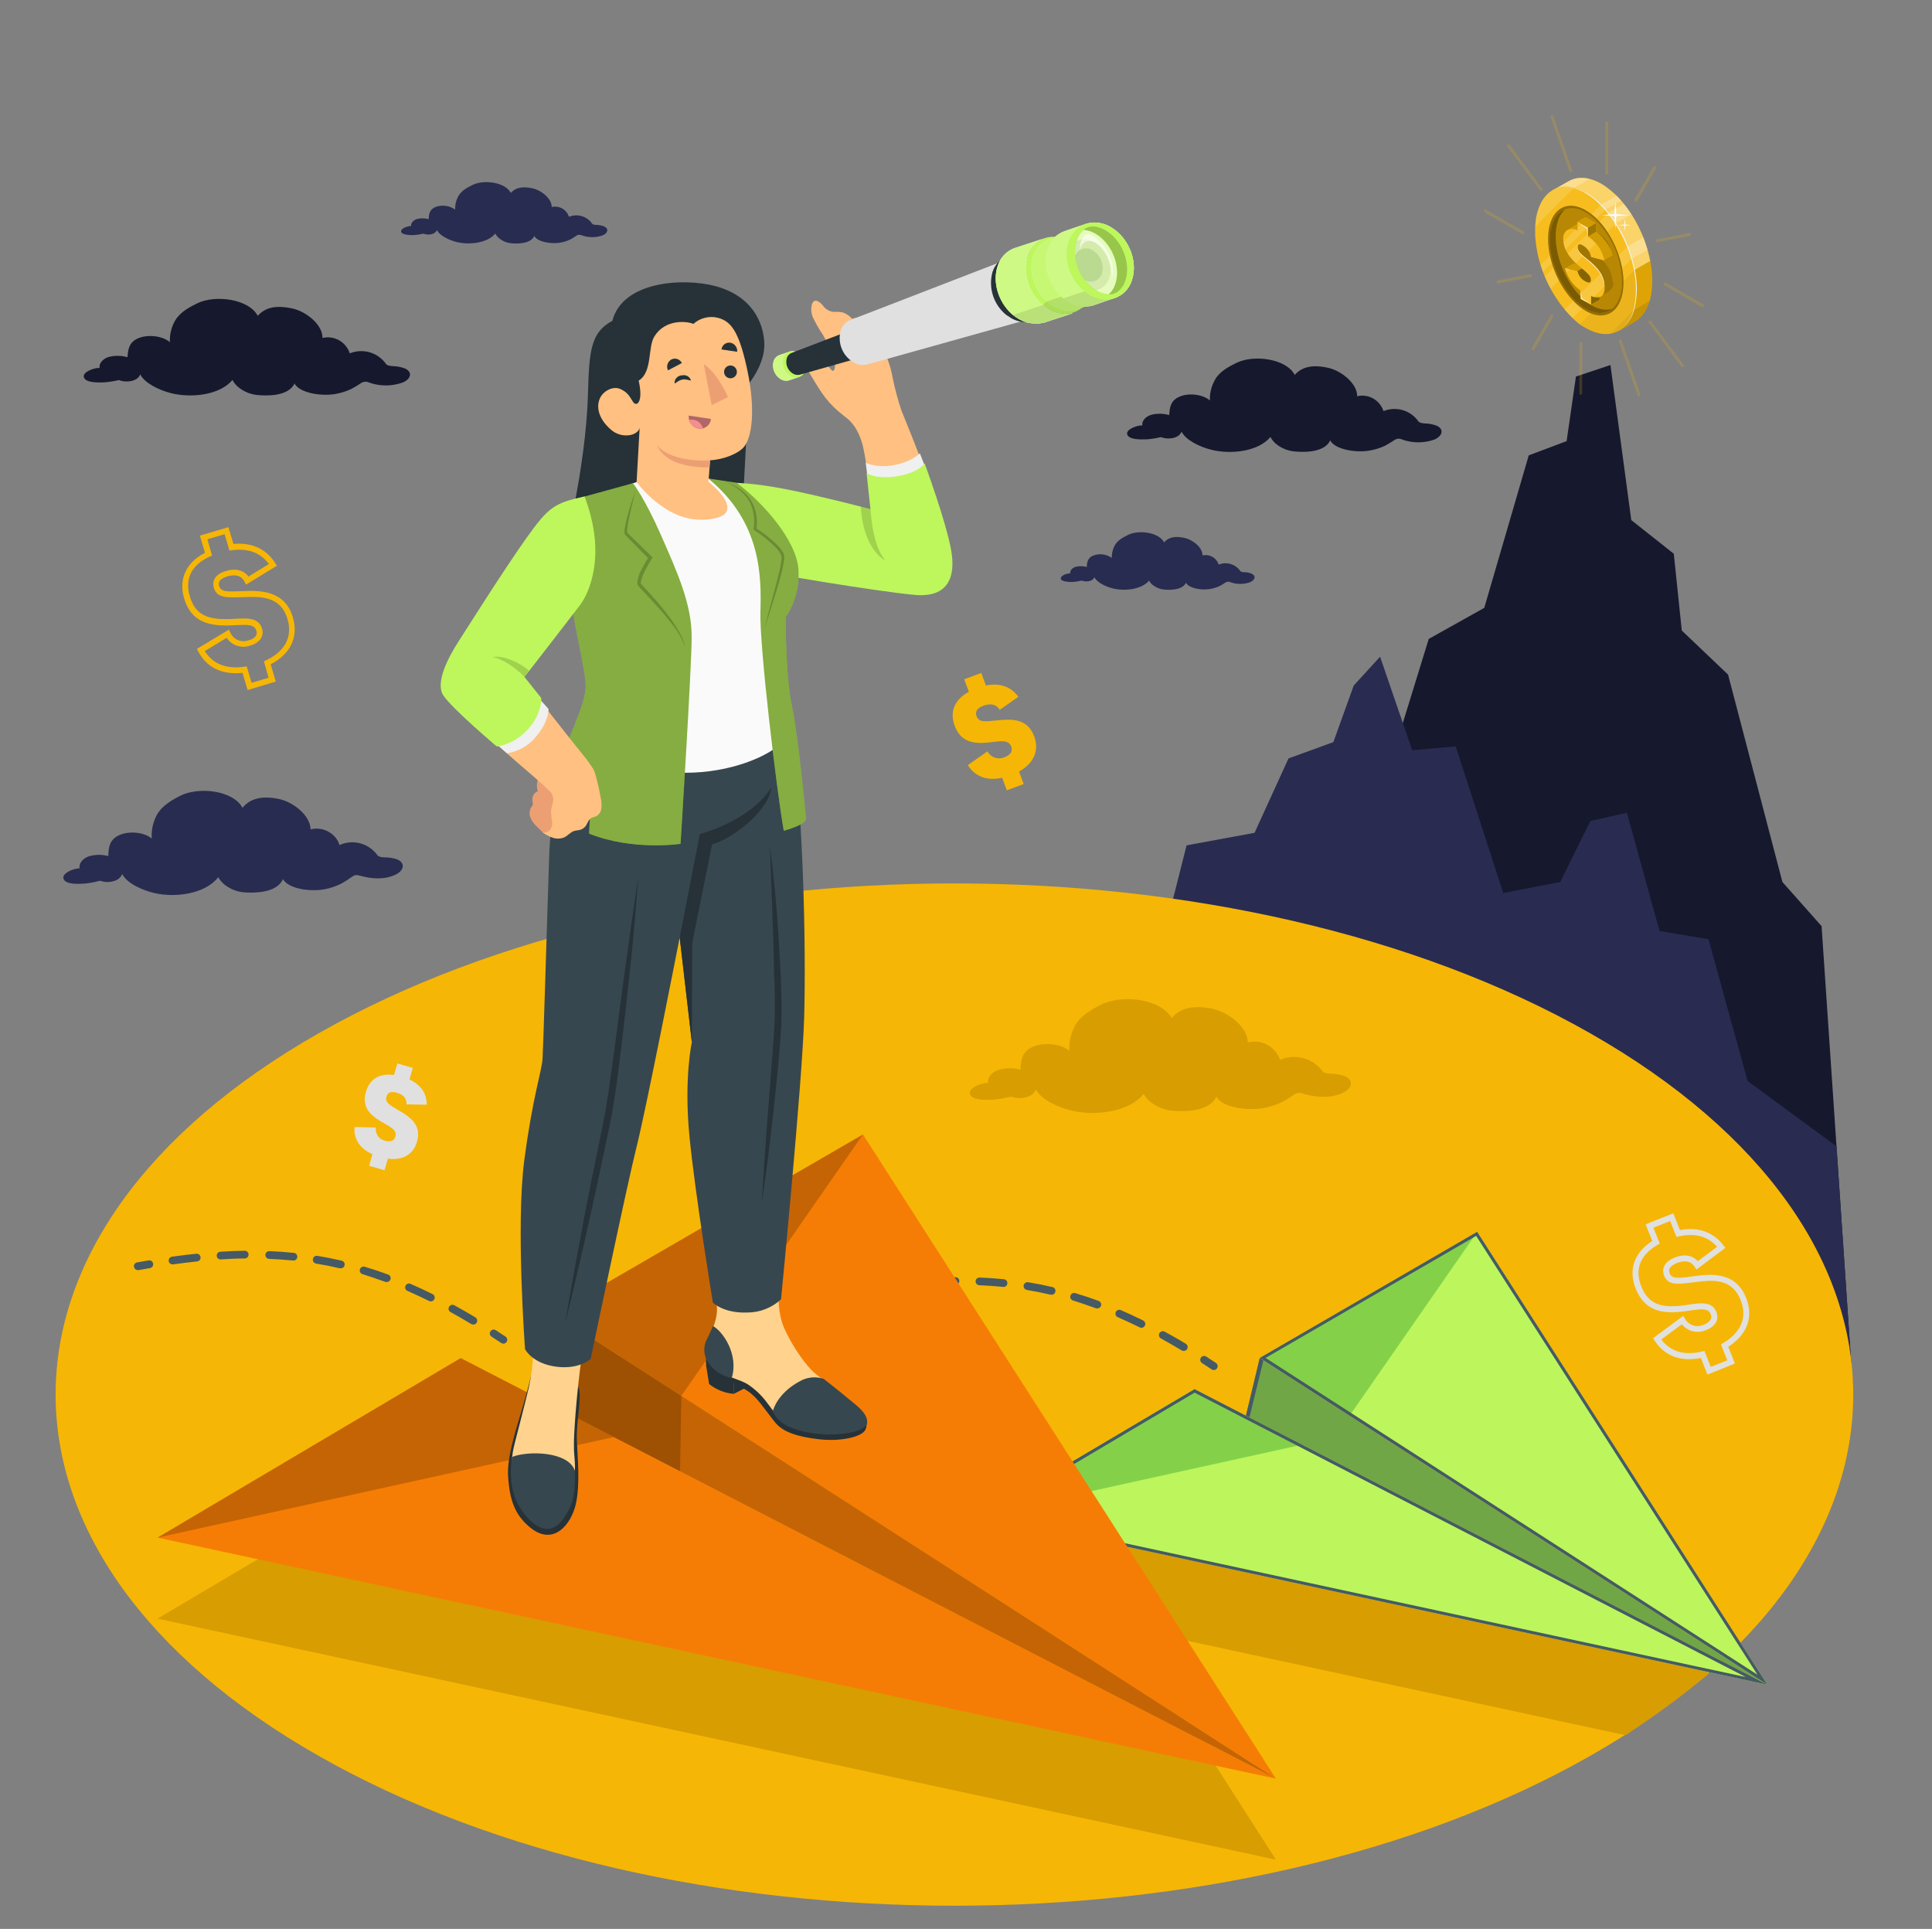 <svg width="601" height="600" viewBox="0 0 601 600" fill="none" xmlns="http://www.w3.org/2000/svg">
<rect x="0" y="0" width="601" height="600" fill="#808080" stroke="none"/>
<path d="M576.308 430.524L566.648 288.084L554.468 274.356L537.56 209.844L523.16 196.128L520.676 172.248L507.452 161.784L500.972 113.544L490.244 117.12L487.34 137.208L475.556 141.648L461.72 189.084L444.452 198.744L430.208 244.908L411.488 257.508L355.172 432.36L576.308 430.524Z" fill="#16182D"/>
<path d="M571.293 356.592L543.633 336.24L531.465 292.152L516.249 289.608L506.085 252.828L494.721 255.372L485.349 274.356L467.625 277.776L452.829 232.164L439.305 233.376L429.309 204.276L421.113 213.24L414.777 230.844L400.821 235.92L390.261 259.056L369.117 262.956L326.301 432.36L576.309 430.524L571.293 356.592Z" fill="#292C50"/>
<path d="M99.201 546.229C-9.999 484.141 -9.999 383.458 99.201 321.37C208.401 259.282 385.417 259.27 494.605 321.37C603.793 383.47 603.805 484.141 494.605 546.229C385.405 608.317 208.389 608.329 99.201 546.229Z" fill="#F6B605"/>
<path d="M396.908 578.472L268.448 378.084L172.22 433.836L143.312 447.648L49.004 503.496L396.908 578.472Z" fill="#D79D01"/>
<path d="M520.699 529.2C525.164 525.892 531.499 520.687 531.499 520.687L459.535 408.408L391.891 447.6L371.575 457.308L305.275 496.572L505.699 539.767C505.699 539.767 515.095 533.353 520.699 529.2Z" fill="#D79D01"/>
<path d="M125.959 114.612C124.699 114.143 123.367 113.895 122.023 113.88C120.751 113.784 120.343 113.52 120.103 113.256C118.881 111.498 117.096 110.21 115.043 109.603C112.99 108.997 110.792 109.108 108.811 109.92C108.256 108.197 107.072 106.746 105.496 105.856C103.919 104.967 102.065 104.704 100.303 105.12C100.447 101.148 95.383 96.888 90.835 95.928C86.287 94.968 82.663 95.388 80.179 98.256C77.503 93.048 67.063 91.584 61.411 94.332C58.159 95.916 55.411 97.548 54.055 100.524C53.166 102.369 52.754 104.407 52.855 106.452C50.647 104.508 46.231 103.98 43.255 105.12C40.087 106.32 39.847 108.72 39.655 111.12C37.77 110.58 35.776 110.543 33.871 111.012C31.879 111.612 30.727 113.172 30.991 114.444C29.419 114.36 25.651 115.644 26.083 117.312C26.563 119.184 30.883 118.992 32.479 118.932C33.995 118.81 35.499 118.574 36.979 118.224C37.727 118.509 38.519 118.66 39.319 118.668C42.055 118.668 43.219 117.468 43.651 116.46C44.995 119.268 49.747 121.416 53.119 122.28C59.455 123.9 68.419 122.916 72.319 118.176C72.778 119.068 73.42 119.853 74.203 120.48C75.879 121.834 77.915 122.669 80.059 122.88C82.663 123.12 89.659 123.456 91.615 119.28C93.007 122.028 99.223 123.288 103.951 122.616C105.783 122.338 107.566 121.797 109.243 121.008C110.289 120.459 111.303 119.85 112.279 119.184C112.656 118.925 113.096 118.772 113.552 118.742C114.008 118.713 114.464 118.807 114.871 119.016C118.211 120.187 121.851 120.187 125.191 119.016C127.879 117.936 128.431 115.728 125.959 114.612Z" fill="#16182D"/>
<path d="M446.899 132.408C445.684 131.961 444.402 131.725 443.107 131.712C441.907 131.616 441.487 131.364 441.247 131.1C440.071 129.407 438.353 128.166 436.376 127.581C434.4 126.996 432.283 127.103 430.375 127.884C429.837 126.223 428.695 124.825 427.174 123.967C425.654 123.109 423.867 122.854 422.167 123.252C422.299 119.424 417.367 115.32 413.035 114.384C408.703 113.448 405.163 113.868 402.763 116.628C400.195 111.612 390.115 110.196 384.667 112.86C381.535 114.384 378.871 115.944 377.575 118.86C376.705 120.634 376.293 122.598 376.375 124.572C374.251 122.7 369.991 122.172 367.159 123.288C364.099 124.488 363.859 126.78 363.715 129.12C361.9 128.594 359.979 128.561 358.147 129.024C356.215 129.588 355.111 131.1 355.375 132.324C353.851 132.24 350.215 133.524 350.635 135.084C351.103 136.896 355.243 136.704 356.803 136.656C358.262 136.536 359.71 136.307 361.135 135.972C361.857 136.242 362.62 136.384 363.391 136.392C366.031 136.392 367.147 135.252 367.579 134.268C368.863 136.98 373.447 139.068 376.699 139.872C382.807 141.444 391.447 140.484 395.203 135.924C395.649 136.783 396.271 137.54 397.027 138.144C398.644 139.446 400.611 140.239 402.679 140.424C405.187 140.664 411.907 140.988 413.803 136.992C415.147 139.644 421.147 140.856 425.695 140.208C427.464 139.945 429.186 139.427 430.807 138.672C431.813 138.135 432.791 137.547 433.735 136.908C434.095 136.653 434.519 136.503 434.959 136.473C435.4 136.443 435.84 136.536 436.231 136.74C439.453 137.88 442.969 137.88 446.191 136.74C448.771 135.6 449.299 133.488 446.899 132.408Z" fill="#16182D"/>
<path d="M123.594 267.344C122.265 266.885 120.868 266.665 119.465 266.692C118.141 266.621 117.745 266.366 117.444 266.075C116.122 264.238 114.227 262.919 112.073 262.335C109.92 261.752 107.636 261.939 105.6 262.867C104.74 259.632 100.81 256.918 96.604 257.993C96.604 253.754 91.228 249.365 86.463 248.466C81.896 247.585 77.948 248.14 75.436 251.278C72.512 245.805 61.589 244.562 55.783 247.673C52.446 249.436 49.625 251.278 48.309 254.494C47.435 256.487 47.057 258.67 47.208 260.849C44.86 258.848 40.249 258.425 37.222 259.721C33.953 261.131 33.782 263.687 33.687 266.286C31.709 265.764 29.632 265.788 27.666 266.357C25.602 267.044 24.449 268.754 24.776 270.103C23.125 270.05 19.237 271.53 19.744 273.302C20.304 275.285 24.776 274.95 26.445 274.844C28.018 274.673 29.577 274.378 31.107 273.963C31.895 274.242 32.724 274.38 33.558 274.368C36.413 274.262 37.583 272.976 38.013 271.874C39.484 274.835 44.507 276.986 48.033 277.796C54.673 279.339 63.98 278.008 67.902 272.843C68.405 273.779 69.097 274.593 69.932 275.232C71.72 276.622 73.868 277.443 76.107 277.594C78.817 277.77 86.102 277.911 88.02 273.443C89.559 276.333 96.062 277.479 100.922 276.624C102.819 276.269 104.658 275.64 106.383 274.756C107.456 274.136 108.496 273.456 109.497 272.72C110.451 272.094 110.89 272.086 112.189 272.447C115.629 273.39 119.526 273.707 122.932 272.121C125.693 270.843 126.2 268.463 123.594 267.344Z" fill="#282C50"/>
<path d="M418.325 334.736C416.844 334.222 415.285 333.967 413.717 333.98C412.217 333.896 411.737 333.608 411.449 333.284C409.978 331.266 407.863 329.809 405.452 329.154C403.041 328.5 400.479 328.687 398.189 329.684C397.506 327.681 396.092 326.01 394.23 325.004C392.368 323.999 390.195 323.733 388.145 324.26C388.217 319.616 382.145 314.756 376.865 313.724C371.741 312.74 367.265 313.28 364.457 316.7C361.229 310.7 348.989 309.2 342.449 312.548C338.681 314.468 335.501 316.424 333.989 319.94C332.987 322.113 332.541 324.501 332.693 326.888C330.077 324.668 324.905 324.152 321.497 325.556C317.813 327.056 317.585 329.864 317.465 332.756C315.253 332.155 312.921 332.155 310.709 332.756C308.381 333.488 307.109 335.348 307.421 336.824C305.573 336.752 301.205 338.336 301.745 340.28C302.357 342.452 307.385 342.14 309.257 342.032C311.026 341.858 312.779 341.549 314.501 341.108C315.381 341.415 316.305 341.573 317.237 341.576C320.441 341.48 321.773 340.088 322.265 338.888C323.885 342.14 329.465 344.54 333.449 345.476C340.889 347.228 351.341 345.86 355.781 340.244C356.342 341.275 357.115 342.175 358.049 342.884C360.04 344.423 362.44 345.342 364.949 345.524C367.997 345.752 376.157 345.98 378.365 341.108C380.057 344.288 387.341 345.608 392.849 344.708C394.983 344.345 397.052 343.674 398.993 342.716C400.206 342.051 401.379 341.318 402.509 340.52C402.943 340.208 403.452 340.018 403.985 339.972C404.517 339.926 405.052 340.024 405.533 340.256C409.349 341.324 413.753 341.708 417.593 340.004C420.653 338.588 421.253 335.996 418.325 334.736Z" fill="#D79D01"/>
<path d="M187.891 70.416C187.092 70.12 186.248 69.962 185.395 69.948C184.591 69.948 184.339 69.732 184.195 69.552C183.414 68.434 182.275 67.616 180.966 67.232C179.658 66.848 178.257 66.921 176.995 67.44C176.646 66.347 175.897 65.427 174.898 64.862C173.899 64.297 172.724 64.129 171.607 64.392C171.703 61.884 168.487 59.184 165.607 58.572C162.727 57.96 160.471 58.236 158.899 60C157.219 56.7 150.595 55.776 147.019 57.516C144.955 58.524 143.215 59.556 142.363 61.44C141.8 62.605 141.532 63.891 141.583 65.184C140.722 64.578 139.728 64.185 138.685 64.039C137.642 63.893 136.578 63.998 135.583 64.344C133.579 65.124 133.423 66.636 133.327 68.184C132.154 67.846 130.913 67.822 129.727 68.112C128.527 68.496 127.735 69.48 127.903 70.284C126.907 70.284 124.519 71.04 124.795 72.096C125.071 73.152 127.819 73.164 128.839 73.128C129.801 73.051 130.756 72.903 131.695 72.684C132.168 72.862 132.667 72.955 133.171 72.96C134.911 72.96 135.643 72.204 135.919 71.556C136.771 73.344 139.783 74.7 141.919 75.252C145.927 76.272 151.603 75.648 154.075 72.648C154.37 73.214 154.778 73.712 155.275 74.112C156.308 74.968 157.567 75.505 158.899 75.66C160.543 75.816 164.971 76.02 166.219 73.404C167.095 75.144 171.019 75.936 174.031 75.516C175.189 75.339 176.316 75 177.379 74.508C178.045 74.143 178.69 73.742 179.311 73.308C179.55 73.143 179.829 73.046 180.119 73.027C180.408 73.008 180.697 73.068 180.955 73.2C183.07 73.956 185.381 73.956 187.495 73.2C189.115 72.528 189.463 71.124 187.891 70.416Z" fill="#282C50"/>
<path d="M389.3 178.416C388.551 178.137 387.759 177.991 386.96 177.984C386.204 177.984 385.964 177.768 385.82 177.612C385.095 176.567 384.034 175.801 382.814 175.44C381.594 175.08 380.288 175.148 379.112 175.632C378.782 174.609 378.079 173.747 377.143 173.218C376.207 172.689 375.107 172.531 374.06 172.776C374.144 170.376 371.132 167.892 368.432 167.316C365.732 166.74 363.632 166.992 362.108 168.696C360.524 165.6 354.32 164.736 350.96 166.368C349.028 167.304 347.36 168.276 346.592 170.04C346.064 171.134 345.812 172.342 345.86 173.556C345.047 172.976 344.106 172.603 343.118 172.467C342.129 172.331 341.122 172.437 340.184 172.776C338.3 173.496 338.156 174.924 338.06 176.376C336.946 176.048 335.764 176.027 334.64 176.316C333.44 176.664 332.768 177.6 332.924 178.356C331.988 178.296 329.744 179.064 330.008 180.048C330.272 181.032 332.852 181.056 333.8 181.02C334.701 180.946 335.595 180.805 336.476 180.6C336.921 180.767 337.392 180.856 337.868 180.864C339.5 180.864 340.184 180.156 340.448 179.544C341.24 181.224 344.048 182.496 346.064 183C349.82 183.972 355.148 183.384 357.464 180.6C357.731 181.136 358.117 181.603 358.592 181.968C359.589 182.769 360.799 183.261 362.072 183.384C363.608 183.528 367.76 183.72 368.924 181.272C369.752 182.904 373.448 183.672 376.256 183.24C377.345 183.081 378.405 182.762 379.4 182.292C380.021 181.968 380.622 181.608 381.2 181.212C381.424 181.057 381.687 180.965 381.959 180.946C382.231 180.927 382.504 180.982 382.748 181.104C384.727 181.806 386.888 181.806 388.868 181.104C390.5 180.396 390.776 179.076 389.3 178.416Z" fill="#282C50"/>
<path d="M77.024 214.644L75.44 209.304C70.844 209.796 65 208.932 61.652 202.62L61.244 201.852L71.204 195.852L71.636 196.764C72.102 197.818 72.953 198.653 74.015 199.1C75.077 199.546 76.269 199.569 77.348 199.164C78.165 198.99 78.91 198.572 79.484 197.964C79.675 197.713 79.799 197.416 79.843 197.103C79.887 196.79 79.85 196.471 79.736 196.176C79.172 194.256 77.156 194.268 73.352 194.472C72.5 194.472 71.6 194.556 70.664 194.58C65.288 194.58 59.504 193.656 57.284 186.18C55.508 180.18 57.86 174.984 63.764 171.96L62.18 166.608L71.048 163.992L72.632 169.2C78.356 168.672 82.856 170.736 85.652 175.2L86.144 175.98L76.544 181.86L76.088 180.984C74.888 178.584 72.488 178.776 70.712 179.304C68.624 179.928 67.772 180.912 68.168 182.256C68.708 184.08 70.364 184.092 75.512 183.876C80.66 183.66 88.568 183.468 91.112 192.024C92.912 198.144 90.404 203.424 84.2 206.64L85.784 212.004L77.024 214.644ZM76.748 207.264L78.26 212.4L83.54 210.828L82.1 205.716L82.808 205.38C86.216 203.772 91.616 199.968 89.444 192.6C87.272 185.232 80.864 185.592 75.692 185.748C70.52 185.904 67.484 186.108 66.512 182.82C66.248 181.932 65.756 178.944 70.304 177.6C73.316 176.7 75.812 177.348 77.3 179.352L83.636 175.452C81.08 171.936 77.216 170.496 72.152 171.156L71.372 171.252L69.872 166.164L64.52 167.748L65.96 172.8L65.24 173.124C61.292 174.948 57.008 178.584 59.048 185.508C60.812 191.508 64.952 192.636 70.64 192.588C71.54 192.588 72.416 192.528 73.256 192.48C76.976 192.276 80.456 192.096 81.5 195.492C81.692 196.066 81.743 196.678 81.647 197.276C81.55 197.874 81.311 198.439 80.948 198.924C80.142 199.859 79.064 200.518 77.864 200.808C76.544 201.284 75.103 201.307 73.768 200.872C72.434 200.437 71.283 199.57 70.496 198.408L63.704 202.524C66.824 207.552 72.044 207.96 75.968 207.396L76.748 207.264Z" fill="#F6B605"/>
<path d="M531.151 427.572L529.087 422.4C524.539 423.324 518.623 422.988 514.687 417L514.219 416.268L523.603 409.332L524.131 410.196C524.697 411.199 525.623 411.949 526.723 412.292C527.822 412.636 529.011 412.547 530.047 412.044C530.848 411.777 531.55 411.275 532.063 410.604C532.228 410.334 532.323 410.026 532.337 409.709C532.352 409.392 532.287 409.077 532.147 408.792C531.403 406.92 529.399 407.124 525.619 407.676C524.767 407.796 523.867 407.928 522.943 408.036C517.579 408.564 511.711 408.144 508.819 400.836C506.479 394.956 508.363 389.604 513.979 386.04L511.903 380.844L520.519 377.412L522.595 382.62C528.271 381.576 532.951 383.22 536.155 387.42L536.719 388.164L527.707 394.908L527.179 394.068C525.739 391.848 523.387 392.208 521.659 392.868C519.631 393.672 518.863 394.74 519.379 396.036C520.087 397.812 521.779 397.68 526.867 396.984C531.955 396.288 539.863 395.388 543.175 403.704C545.575 409.644 543.511 415.152 537.619 418.932L539.695 424.14L531.151 427.572ZM530.203 420.228L532.183 425.184L537.319 423.144L535.351 418.188L536.023 417.792C539.287 415.872 544.327 411.576 541.483 404.424C538.639 397.272 532.267 398.208 527.083 398.844C521.899 399.48 518.911 399.948 517.651 396.756C517.303 395.892 516.535 392.952 520.951 391.188C523.879 389.988 526.435 390.444 528.151 392.304L534.151 387.828C531.271 384.564 527.275 383.472 522.271 384.588L521.515 384.768L519.547 379.812L514.339 381.888L516.319 386.844L515.623 387.24C511.843 389.424 507.895 393.444 510.571 400.164C512.875 405.948 517.123 406.74 522.799 406.164C523.699 406.068 524.575 405.936 525.403 405.816C529.099 405.276 532.603 404.772 533.911 408.072C534.157 408.628 534.264 409.235 534.222 409.842C534.181 410.448 533.991 411.035 533.671 411.552C532.953 412.559 531.938 413.315 530.767 413.712C529.485 414.299 528.044 414.442 526.671 414.121C525.298 413.799 524.071 413.031 523.183 411.936L516.775 416.664C520.375 421.404 525.607 421.332 529.471 420.408L530.203 420.228Z" fill="#E0E0E0"/>
<path d="M120.656 360.42L119.624 364.02L114.824 362.628L115.844 359.028C112.688 357.612 109.928 354.996 110.288 350.568L116.912 350.724C116.781 351.642 117.001 352.576 117.528 353.339C118.055 354.102 118.85 354.638 119.756 354.84C121.328 355.296 122.588 354.96 122.996 353.556C123.656 351.288 120.956 350.364 118.124 348.624C115.112 346.728 112.472 344.292 113.828 339.636C115.028 335.448 118.304 333.804 122.576 334.392L123.608 330.792L128.408 332.184L127.376 335.784C130.976 337.464 132.776 340.176 132.74 343.632L126.428 343.524C126.584 341.892 125.672 340.572 123.536 339.924C121.4 339.276 120.536 340.032 120.224 341.124C119.72 342.876 121.1 343.692 124.112 345.444C127.124 347.196 131.312 349.788 129.752 355.044C128.552 359.376 124.988 360.984 120.656 360.42Z" fill="#E0E0E0"/>
<path d="M317.011 240L318.439 243.9L313.195 245.832L311.755 241.944C307.951 242.76 303.703 242.244 301.075 237.996L307.171 233.724C307.665 234.638 308.485 235.333 309.467 235.671C310.45 236.009 311.524 235.965 312.475 235.548C314.215 234.9 315.127 233.76 314.563 232.224C313.639 229.728 310.591 230.7 306.859 231.024C302.863 231.324 298.867 230.88 296.983 225.768C295.279 221.172 297.127 217.5 301.387 215.184L299.947 211.296L305.251 209.34L306.691 213.228C311.059 212.364 314.503 213.588 316.783 216.744L310.999 220.8C310.051 219.228 308.335 218.64 305.983 219.504C303.631 220.368 303.355 221.592 303.787 222.768C304.495 224.688 306.295 224.508 310.183 224.076C314.299 223.68 319.567 223.224 321.715 229.044C323.455 233.748 321.295 237.6 317.011 240Z" fill="#F6B605"/>
<g opacity="0.2">
<path d="M499.843 54.3C499.783 54.3 499.725 54.288 499.67 54.265C499.615 54.242 499.566 54.209 499.524 54.166C499.483 54.123 499.45 54.073 499.429 54.018C499.407 53.963 499.397 53.904 499.399 53.844V38.244C499.399 38.127 499.445 38.014 499.529 37.93C499.612 37.847 499.725 37.8 499.843 37.8C499.959 37.803 500.071 37.851 500.153 37.934C500.236 38.016 500.284 38.127 500.287 38.244V53.844C500.287 53.963 500.24 54.077 500.157 54.163C500.074 54.248 499.961 54.297 499.843 54.3Z" fill="#F6B605"/>
<path d="M491.729 122.784C491.622 122.785 491.519 122.746 491.439 122.675C491.359 122.604 491.309 122.506 491.297 122.4V106.8C491.297 106.742 491.308 106.684 491.331 106.63C491.353 106.576 491.386 106.527 491.427 106.486C491.468 106.445 491.517 106.412 491.571 106.39C491.625 106.367 491.683 106.356 491.741 106.356C491.858 106.359 491.969 106.407 492.051 106.489C492.134 106.572 492.182 106.683 492.185 106.8V122.4C492.17 122.509 492.115 122.609 492.031 122.68C491.947 122.751 491.839 122.788 491.729 122.784Z" fill="#F6B605"/>
<path d="M508.854 62.724C508.779 62.721 508.705 62.7 508.638 62.664C508.536 62.604 508.462 62.506 508.43 62.392C508.399 62.278 508.413 62.156 508.47 62.052L514.302 51.948C514.361 51.844 514.459 51.769 514.573 51.737C514.688 51.706 514.811 51.721 514.914 51.78C515.018 51.839 515.093 51.936 515.125 52.051C515.157 52.166 515.141 52.288 515.082 52.392L509.298 62.496C509.257 62.575 509.192 62.64 509.113 62.681C509.033 62.721 508.943 62.737 508.854 62.724Z" fill="#F6B605"/>
<path d="M476.897 108.912C476.822 108.909 476.748 108.888 476.681 108.852C476.579 108.792 476.505 108.694 476.473 108.58C476.442 108.466 476.456 108.344 476.513 108.24L482.345 98.124C482.409 98.026 482.508 97.956 482.621 97.927C482.734 97.898 482.854 97.913 482.957 97.968C483.009 97.997 483.054 98.035 483.091 98.082C483.127 98.128 483.154 98.182 483.17 98.239C483.186 98.296 483.19 98.355 483.182 98.414C483.174 98.472 483.155 98.529 483.125 98.58L477.293 108.684C477.252 108.753 477.194 108.81 477.125 108.85C477.056 108.889 476.977 108.911 476.897 108.912Z" fill="#F6B605"/>
<path d="M515.454 75.324C515.347 75.32 515.245 75.277 515.166 75.203C515.088 75.129 515.04 75.03 515.029 74.923C515.019 74.816 515.048 74.709 515.111 74.622C515.173 74.534 515.266 74.473 515.37 74.448L525.486 72.504C525.543 72.492 525.602 72.492 525.659 72.502C525.716 72.513 525.77 72.536 525.818 72.569C525.866 72.601 525.908 72.643 525.939 72.692C525.971 72.74 525.992 72.795 526.002 72.852C526.024 72.968 525.999 73.088 525.935 73.186C525.87 73.285 525.769 73.354 525.654 73.38L515.538 75.324H515.454Z" fill="#F6B605"/>
<path d="M466.004 88.14C465.9 88.138 465.799 88.1 465.72 88.032C465.642 87.964 465.589 87.871 465.572 87.768C465.56 87.711 465.559 87.652 465.57 87.595C465.581 87.538 465.604 87.484 465.636 87.436C465.669 87.388 465.711 87.347 465.759 87.315C465.808 87.283 465.863 87.262 465.92 87.252L476.036 85.308C476.093 85.296 476.152 85.295 476.209 85.306C476.266 85.317 476.32 85.34 476.368 85.372C476.416 85.405 476.457 85.447 476.489 85.495C476.521 85.544 476.542 85.599 476.552 85.656C476.574 85.772 476.549 85.892 476.484 85.99C476.42 86.088 476.319 86.158 476.204 86.184L466.1 88.128L466.004 88.14Z" fill="#F6B605"/>
<path d="M529.544 95.484C529.473 95.502 529.399 95.502 529.328 95.484L517.7 88.68C517.599 88.622 517.524 88.527 517.493 88.415C517.462 88.302 517.476 88.182 517.532 88.08C517.592 87.978 517.69 87.904 517.804 87.872C517.918 87.841 518.04 87.855 518.144 87.912L529.82 94.656C529.871 94.683 529.917 94.721 529.953 94.767C529.989 94.813 530.015 94.865 530.03 94.922C530.045 94.978 530.048 95.037 530.038 95.095C530.029 95.152 530.008 95.207 529.976 95.256C529.934 95.332 529.871 95.394 529.794 95.435C529.717 95.475 529.63 95.493 529.544 95.484Z" fill="#F6B605"/>
<path d="M473.706 72.78C473.631 72.798 473.553 72.798 473.478 72.78L461.802 66C461.706 65.939 461.637 65.842 461.61 65.731C461.583 65.62 461.6 65.503 461.657 65.404C461.714 65.305 461.808 65.232 461.917 65.2C462.027 65.168 462.145 65.179 462.246 65.232L473.922 72C473.974 72.029 474.02 72.068 474.056 72.114C474.093 72.16 474.119 72.214 474.135 72.271C474.151 72.328 474.155 72.387 474.147 72.446C474.14 72.505 474.12 72.561 474.09 72.612C474.045 72.669 473.986 72.714 473.919 72.743C473.852 72.772 473.779 72.785 473.706 72.78Z" fill="#F6B605"/>
<path d="M523.363 114.192C523.293 114.193 523.223 114.178 523.161 114.146C523.098 114.115 523.044 114.069 523.003 114.012L512.899 100.392C512.857 100.346 512.825 100.292 512.805 100.233C512.785 100.174 512.777 100.112 512.783 100.05C512.789 99.988 512.808 99.928 512.838 99.874C512.868 99.82 512.91 99.772 512.96 99.735C513.01 99.698 513.067 99.672 513.127 99.658C513.188 99.644 513.251 99.643 513.312 99.656C513.373 99.668 513.431 99.692 513.482 99.728C513.532 99.764 513.575 99.811 513.607 99.864L523.699 113.484C523.766 113.58 523.794 113.699 523.776 113.815C523.758 113.932 523.696 114.036 523.603 114.108C523.531 114.155 523.448 114.184 523.363 114.192Z" fill="#F6B605"/>
<path d="M479.394 59.376C479.324 59.376 479.255 59.36 479.192 59.329C479.13 59.298 479.076 59.252 479.034 59.196L468.93 45.6C468.888 45.554 468.856 45.5 468.836 45.441C468.816 45.382 468.809 45.32 468.814 45.258C468.82 45.196 468.839 45.136 468.869 45.082C468.9 45.028 468.941 44.98 468.991 44.943C469.041 44.906 469.098 44.88 469.159 44.866C469.219 44.852 469.282 44.851 469.343 44.864C469.404 44.876 469.462 44.901 469.513 44.936C469.564 44.972 469.606 45.019 469.638 45.072L479.754 58.68C479.802 58.747 479.831 58.827 479.837 58.909C479.843 58.991 479.827 59.074 479.79 59.148C479.753 59.222 479.697 59.285 479.627 59.329C479.557 59.373 479.477 59.398 479.394 59.4V59.376Z" fill="#F6B605"/>
<path d="M509.862 123.276C509.768 123.28 509.676 123.253 509.6 123.198C509.524 123.144 509.469 123.066 509.442 122.976L503.598 106.176C503.56 106.063 503.568 105.94 503.621 105.833C503.674 105.726 503.767 105.644 503.88 105.606C503.993 105.568 504.116 105.576 504.223 105.629C504.33 105.682 504.412 105.775 504.45 105.888L510.282 122.688C510.32 122.8 510.312 122.922 510.261 123.027C510.209 123.133 510.117 123.214 510.006 123.252C509.961 123.272 509.911 123.28 509.862 123.276Z" fill="#F6B605"/>
<path d="M488.624 53.508C488.531 53.51 488.44 53.482 488.364 53.428C488.288 53.374 488.232 53.297 488.204 53.208L482.36 36.408C482.321 36.295 482.33 36.172 482.383 36.065C482.435 35.958 482.529 35.876 482.642 35.838C482.755 35.8 482.878 35.808 482.985 35.861C483.092 35.914 483.173 36.007 483.212 36.12L489.044 52.92C489.064 52.975 489.073 53.034 489.071 53.093C489.068 53.151 489.053 53.209 489.027 53.262C489.001 53.314 488.965 53.361 488.92 53.4C488.876 53.438 488.824 53.467 488.768 53.484C488.722 53.504 488.673 53.512 488.624 53.508Z" fill="#F6B605"/>
</g>
<path d="M484.1 61.668L482.9 59.268L487.904 56.388C488.498 56.041 489.136 55.775 489.8 55.596L490.496 55.44C491.664 55.252 492.857 55.284 494.012 55.536C494.432 55.632 494.852 55.74 495.284 55.884C495.735 56.022 496.176 56.191 496.604 56.388C497.181 56.643 497.742 56.931 498.284 57.252C498.872 57.6 499.484 57.984 500.036 58.452C500.588 58.92 500.9 59.1 501.32 59.46C507.536 64.704 512.42 74.052 513.668 83.04C513.752 83.652 513.812 84.24 513.86 84.864C513.944 85.721 513.98 86.583 513.968 87.444C513.968 88.14 513.968 88.824 513.884 89.472C513.8 90.12 513.776 90.588 513.704 91.116C513.632 91.644 513.524 92.148 513.404 92.628C513.101 93.977 512.613 95.277 511.952 96.492C511.82 96.732 511.676 96.96 511.532 97.176C510.939 98.11 510.183 98.931 509.3 99.6C509.038 99.794 508.765 99.974 508.484 100.14L503.756 102.864L502.712 100.68C502.436 100.68 502.148 100.548 501.872 100.464C500.719 100.107 499.611 99.616 498.572 99C497.905 98.608 497.26 98.18 496.64 97.716C495.798 97.092 494.996 96.415 494.24 95.688C488.693 90.05 484.936 82.899 483.44 75.132C483.212 73.99 483.048 72.836 482.948 71.676C482.864 70.728 482.816 69.78 482.816 68.844C482.819 67.501 482.931 66.161 483.152 64.836C483.368 63.752 483.685 62.692 484.1 61.668Z" fill="#F6B605"/>
<path opacity="0.25" d="M512.515 77.688L502.375 83.544L501.031 79.692L511.195 73.824C511.701 75.089 512.142 76.378 512.515 77.688Z" fill="white"/>
<path opacity="0.25" d="M487.904 56.4C488.498 56.053 489.135 55.787 489.8 55.608L490.496 55.452C491.663 55.264 492.856 55.296 494.012 55.548L494.48 55.668L484.04 61.668L482.84 59.268L487.904 56.4Z" fill="white"/>
<path opacity="0.25" d="M488.995 71.22L487.699 69.6L502.927 60.84C503.407 61.32 503.887 61.824 504.343 62.34L488.995 71.22Z" fill="white"/>
<path opacity="0.25" d="M507.535 66.66L494.335 74.28L492.883 70.488L505.159 63.396C506.009 64.44 506.802 65.53 507.535 66.66Z" fill="white"/>
<path opacity="0.4" d="M487.904 56.4C488.498 56.053 489.136 55.787 489.8 55.608L490.496 55.452C491.664 55.264 492.857 55.296 494.012 55.548C494.432 55.644 494.852 55.752 495.284 55.896C495.735 56.035 496.176 56.203 496.604 56.4C497.181 56.655 497.742 56.943 498.284 57.264C498.872 57.612 499.484 57.996 500.036 58.464C500.588 58.932 500.9 59.112 501.32 59.472C507.116 64.356 511.748 72.804 513.32 81.192L492.14 93.432C487.785 88.138 484.812 81.846 483.488 75.12C483.26 73.978 483.096 72.825 482.996 71.664C482.912 70.716 482.864 69.768 482.864 68.832C482.867 67.489 482.979 66.149 483.2 64.824C483.377 63.765 483.65 62.725 484.016 61.716L482.816 59.316L487.904 56.4Z" fill="white"/>
<path opacity="0.1" d="M503.768 102.804L502.724 100.62C502.448 100.62 502.16 100.488 501.884 100.404C500.731 100.047 499.623 99.556 498.584 98.94C497.917 98.548 497.272 98.12 496.652 97.656C495.81 97.032 495.008 96.355 494.252 95.628C493.532 94.932 492.836 94.176 492.152 93.384L513.332 81.144C513.452 81.768 513.56 82.344 513.644 83.004C513.728 83.664 513.788 84.204 513.836 84.828C513.92 85.685 513.956 86.547 513.944 87.408C513.944 88.104 513.944 88.788 513.86 89.436C513.776 90.084 513.752 90.552 513.68 91.08C513.608 91.608 513.5 92.112 513.38 92.592C513.077 93.941 512.589 95.241 511.928 96.456C511.796 96.696 511.652 96.924 511.508 97.14C510.925 98.085 510.177 98.918 509.3 99.6C509.038 99.794 508.765 99.974 508.484 100.14L503.768 102.804Z" fill="black"/>
<path opacity="0.1" d="M511.953 96.456C511.821 96.696 511.677 96.924 511.533 97.14C510.942 98.087 510.186 98.921 509.301 99.6C509.038 99.794 508.766 99.974 508.485 100.14L503.757 102.864L502.713 100.68L502.641 99.792L513.129 93.6C512.843 94.593 512.449 95.55 511.953 96.456Z" fill="black"/>
<path d="M477.548 71.88C477.548 72.804 477.548 73.752 477.68 74.712C477.78 75.868 477.944 77.018 478.172 78.156C479.668 85.926 483.425 93.081 488.972 98.724C489.702 99.465 490.48 100.159 491.3 100.8C491.924 101.238 492.573 101.638 493.244 102C494.279 102.612 495.382 103.1 496.532 103.452C497.66 103.807 498.842 103.961 500.024 103.908C501.609 103.838 503.136 103.29 504.404 102.336C505.278 101.671 506.029 100.859 506.624 99.936C506.768 99.708 506.912 99.48 507.044 99.24C507.699 98.027 508.187 96.732 508.496 95.388C508.604 94.896 508.712 94.392 508.784 93.864C508.856 93.336 508.928 92.784 508.976 92.22C509.024 91.656 509.06 90.9 509.06 90.204C509.06 89.508 509.06 88.488 508.952 87.612C508.952 87.012 508.844 86.412 508.748 85.788C507.548 76.8 502.628 67.452 496.412 62.22C495.992 61.86 495.56 61.524 495.128 61.2C494.696 60.876 493.928 60.396 493.376 60C492.829 59.679 492.264 59.391 491.684 59.136C491.24 58.944 490.808 58.776 490.376 58.632C489.959 58.494 489.534 58.382 489.104 58.296C487.949 58.038 486.755 58.006 485.588 58.2C485.349 58.235 485.113 58.283 484.88 58.344C483.884 58.618 482.951 59.083 482.132 59.712C480.779 60.785 479.722 62.185 479.06 63.78C478.49 65.051 478.087 66.39 477.86 67.764C477.641 69.125 477.536 70.502 477.548 71.88Z" fill="#F6B605"/>
<path opacity="0.1" d="M477.548 71.88C477.548 72.804 477.548 73.752 477.68 74.712C477.78 75.868 477.944 77.018 478.172 78.156C479.668 85.926 483.425 93.081 488.972 98.724C489.702 99.465 490.48 100.159 491.3 100.8C491.924 101.238 492.573 101.638 493.244 102C494.279 102.612 495.382 103.1 496.532 103.452C497.66 103.807 498.842 103.961 500.024 103.908C501.609 103.838 503.136 103.29 504.404 102.336C505.278 101.671 506.029 100.859 506.624 99.936C506.768 99.708 506.912 99.48 507.044 99.24C507.699 98.027 508.187 96.732 508.496 95.388C508.604 94.896 508.712 94.392 508.784 93.864C508.856 93.336 508.928 92.784 508.976 92.22C509.024 91.656 509.06 90.9 509.06 90.204C509.06 89.508 509.06 88.488 508.952 87.612C508.952 87.012 508.844 86.412 508.748 85.788C507.548 76.8 502.628 67.452 496.412 62.22C495.992 61.86 495.56 61.524 495.128 61.2C494.696 60.876 493.928 60.396 493.376 60C492.829 59.679 492.264 59.391 491.684 59.136C491.24 58.944 490.808 58.776 490.376 58.632C489.959 58.494 489.534 58.382 489.104 58.296C487.949 58.038 486.755 58.006 485.588 58.2C485.349 58.235 485.113 58.283 484.88 58.344C483.884 58.618 482.951 59.083 482.132 59.712C480.779 60.785 479.722 62.185 479.06 63.78C478.49 65.051 478.087 66.39 477.86 67.764C477.641 69.125 477.536 70.502 477.548 71.88Z" fill="white"/>
<path opacity="0.05" d="M508.448 84C508.568 84.624 508.664 85.2 508.748 85.86C508.832 86.52 508.904 87.06 508.952 87.684C509.024 88.564 509.06 89.428 509.06 90.276C509.06 90.972 509.06 91.644 508.976 92.292C508.892 92.94 508.868 93.408 508.784 93.936C508.7 94.464 508.604 94.968 508.496 95.46C508.187 96.803 507.699 98.099 507.044 99.312C506.912 99.552 506.768 99.78 506.624 100.008C506.029 100.931 505.278 101.743 504.404 102.408C503.136 103.362 501.609 103.91 500.024 103.98C498.842 104.033 497.66 103.879 496.532 103.524C495.379 103.149 494.275 102.637 493.244 102C492.656 101.652 492.044 101.268 491.516 100.8L508.448 84Z" fill="black"/>
<path opacity="0.05" d="M508.194 96.516C507.897 97.481 507.494 98.411 506.994 99.288C506.862 99.528 506.718 99.756 506.574 99.984C505.98 100.907 505.229 101.719 504.354 102.384C503.338 103.147 502.153 103.654 500.898 103.86L508.194 96.516Z" fill="black"/>
<path opacity="0.15" d="M506.288 76.656C506.792 77.928 507.236 79.224 507.608 80.52L489.176 98.952L488.936 98.724C488.139 97.964 487.382 97.162 486.668 96.324L506.288 76.656Z" fill="white"/>
<path opacity="0.15" d="M500.262 66.228C501.125 67.273 501.926 68.367 502.662 69.504L482.382 89.796C481.722 88.596 481.182 87.276 480.582 85.968L500.262 66.228Z" fill="white"/>
<path opacity="0.15" d="M497.958 63.684C498.45 64.164 498.93 64.668 499.386 65.196L479.994 84.6C479.722 83.872 479.47 83.14 479.238 82.404L497.958 63.684Z" fill="white"/>
<path opacity="0.15" d="M477.594 70.476C477.594 70.104 477.594 69.732 477.678 69.372V69.012C477.678 68.892 477.678 68.772 477.678 68.652C477.678 68.532 477.75 68.112 477.798 67.86C478.025 66.486 478.428 65.147 478.998 63.876C479.66 62.281 480.717 60.881 482.07 59.808C482.889 59.178 483.822 58.714 484.818 58.44C485.051 58.379 485.287 58.331 485.526 58.296C486.693 58.102 487.887 58.134 489.042 58.392L489.51 58.5L477.594 70.476Z" fill="white"/>
<path d="M481.566 74.292C481.566 82.584 486.366 92.148 492.522 96.228L493.302 96.72C499.794 100.464 505.038 96.492 505.038 87.84C505.038 79.188 499.794 69.156 493.302 65.412C493.038 65.256 492.774 65.124 492.522 64.992C486.402 62.004 481.566 66 481.566 74.292Z" fill="#F6B605"/>
<path opacity="0.4" d="M481.566 74.292C481.566 82.584 486.366 92.148 492.522 96.228L493.302 96.72C499.794 100.464 505.038 96.492 505.038 87.84C505.038 79.188 499.794 69.156 493.302 65.412C493.038 65.256 492.774 65.124 492.522 64.992C486.402 62.004 481.566 66 481.566 74.292Z" fill="black"/>
<path d="M482.082 74.592C482.082 74.856 482.082 75.12 482.082 75.396C482.382 83.124 486.882 91.788 492.534 95.556L492.678 95.652L493.278 96.024C494.362 96.671 495.56 97.107 496.806 97.308C498.038 97.489 499.296 97.283 500.406 96.718C501.515 96.152 502.421 95.255 502.998 94.152C503.905 92.507 504.418 90.676 504.498 88.8C504.498 88.392 504.498 87.972 504.498 87.6C504.498 87.228 504.498 86.808 504.498 86.4C504.449 85.547 504.353 84.698 504.21 83.856C503.219 77.873 500.338 72.364 495.99 68.136C495.428 67.622 494.831 67.149 494.202 66.72C493.914 66.528 493.614 66.336 493.314 66.168L492.57 65.772L492.354 65.664C490.928 64.932 489.305 64.675 487.722 64.932C485.322 65.388 483.534 67.272 482.67 70.272C482.273 71.677 482.075 73.131 482.082 74.592Z" fill="#F6B605"/>
<path opacity="0.5" d="M482.082 74.592C482.082 74.856 482.082 75.12 482.082 75.396C482.382 83.124 486.882 91.788 492.534 95.556L492.678 95.652L493.278 96.024C494.362 96.671 495.56 97.107 496.806 97.308C498.038 97.489 499.296 97.283 500.406 96.718C501.515 96.152 502.421 95.255 502.998 94.152C503.905 92.507 504.418 90.676 504.498 88.8C504.498 88.392 504.498 87.972 504.498 87.6C504.498 87.228 504.498 86.808 504.498 86.4C504.449 85.547 504.353 84.698 504.21 83.856C503.219 77.873 500.338 72.364 495.99 68.136C495.428 67.622 494.831 67.149 494.202 66.72C493.914 66.528 493.614 66.336 493.314 66.168L492.57 65.772L492.354 65.664C490.928 64.932 489.305 64.675 487.722 64.932C485.322 65.388 483.534 67.272 482.67 70.272C482.273 71.677 482.075 73.131 482.082 74.592Z" fill="black"/>
<path d="M483.966 74.316C483.966 74.04 483.966 73.776 483.966 73.512C483.946 72.033 484.136 70.558 484.53 69.132C484.921 67.576 485.754 66.167 486.93 65.076C487.185 64.989 487.446 64.92 487.71 64.872C489.293 64.616 490.916 64.872 492.342 65.604L492.558 65.712L493.302 66.108C493.602 66.276 493.902 66.468 494.19 66.66C494.819 67.09 495.416 67.563 495.978 68.076C500.326 72.304 503.207 77.813 504.198 83.796C504.347 84.658 504.447 85.527 504.498 86.4C504.498 86.808 504.498 87.204 504.498 87.6C504.498 87.996 504.498 88.452 504.498 88.8C504.433 90.672 503.936 92.504 503.046 94.152C502.657 94.85 502.149 95.476 501.546 96C500.628 96.311 499.649 96.397 498.69 96.252C497.443 96.061 496.244 95.629 495.162 94.98L494.562 94.608L494.418 94.5C488.766 90.708 484.266 82.044 483.966 74.316Z" fill="#F6B605"/>
<path opacity="0.25" d="M483.966 74.316C483.966 74.04 483.966 73.776 483.966 73.512C483.946 72.033 484.136 70.558 484.53 69.132C484.921 67.576 485.754 66.167 486.93 65.076C487.185 64.989 487.446 64.92 487.71 64.872C489.293 64.616 490.916 64.872 492.342 65.604L492.558 65.712L493.302 66.108C493.602 66.276 493.902 66.468 494.19 66.66C494.819 67.09 495.416 67.563 495.978 68.076C500.326 72.304 503.207 77.813 504.198 83.796C504.347 84.658 504.447 85.527 504.498 86.4C504.498 86.808 504.498 87.204 504.498 87.6C504.498 87.996 504.498 88.452 504.498 88.8C504.433 90.672 503.936 92.504 503.046 94.152C502.657 94.85 502.149 95.476 501.546 96C500.628 96.311 499.649 96.397 498.69 96.252C497.443 96.061 496.244 95.629 495.162 94.98L494.562 94.608L494.418 94.5C488.766 90.708 484.266 82.044 483.966 74.316Z" fill="black"/>
<path d="M485.586 58.296C492.366 57.528 497.874 63.096 501.558 68.184C506.874 76.02 510.246 85.944 508.398 95.436C507.91 98.15 506.493 100.611 504.39 102.396C506.556 100.648 508.035 98.192 508.566 95.46C510.258 87.696 508.134 79.536 504.582 72.588C500.79 65.7 494.334 57.36 485.586 58.296Z" fill="#F5F5F5"/>
<path d="M501.691 87.6C501.603 86.276 501.244 84.984 500.638 83.803C500.031 82.623 499.189 81.579 498.163 80.736L499.051 80.964L501.619 79.476C501.505 78.921 501.348 78.376 501.151 77.844C500.821 76.941 500.374 76.086 499.819 75.3C498.924 74.027 497.811 72.922 496.531 72.036L496.435 69.372L493.267 67.536L490.699 69.024V69.696V69.84C490.481 69.913 490.272 70.01 490.075 70.128L489.883 70.26C489.583 70.476 488.107 71.256 487.483 71.604L487.291 71.736C486.899 72.108 486.604 72.571 486.432 73.083C486.261 73.596 486.218 74.143 486.307 74.676C486.391 76.16 486.872 77.594 487.699 78.828C487.759 78.936 487.831 79.032 487.891 79.128L488.107 79.44L488.299 79.692L488.383 79.8L488.539 80.004C488.973 80.561 489.438 81.094 489.931 81.6L490.603 82.212L489.403 81.912L486.835 83.4C487.565 86.207 489.265 88.664 491.635 90.336L491.731 92.988L494.935 94.764L497.503 93.276V92.448C497.685 92.403 497.859 92.331 498.019 92.232C498.403 91.98 500.119 91.032 500.563 90.768C501.379 90.216 501.751 89.22 501.691 87.6Z" fill="#F6B605"/>
<path opacity="0.15" d="M487.699 71.592C488.359 71.208 489.667 70.512 489.955 70.308L490.147 70.176C490.343 70.056 490.553 69.959 490.771 69.888L490.843 71.796C490.386 71.481 489.853 71.296 489.299 71.26C488.746 71.225 488.193 71.339 487.699 71.592Z" fill="black"/>
<path opacity="0.45" d="M494.9 87.072C494.9 87.864 494.468 88.272 493.136 87.54C492.513 87.216 491.969 86.758 491.542 86.201C491.114 85.643 490.815 84.998 490.664 84.312L486.824 83.352L489.392 81.876L490.592 82.164H490.652L491.708 83.064L492.104 83.4C492.88 83.983 493.596 84.642 494.24 85.368C494.51 85.671 494.715 86.026 494.84 86.412C494.889 86.628 494.91 86.85 494.9 87.072Z" fill="black"/>
<path opacity="0.2" d="M497.539 92.4V93.216L494.971 94.692L494.875 92.052C495.705 92.442 496.636 92.564 497.539 92.4Z" fill="black"/>
<path opacity="0.15" d="M493.867 70.908L490.699 69.072L493.267 67.584L496.447 69.42L496.531 72.072C497.808 72.966 498.92 74.075 499.819 75.348C500.373 76.136 500.825 76.991 501.163 77.892C501.351 78.425 501.503 78.971 501.619 79.524L499.051 81.012C498.942 80.453 498.79 79.903 498.595 79.368C498.276 78.46 497.84 77.597 497.299 76.8C496.401 75.533 495.293 74.429 494.023 73.536L493.867 70.908Z" fill="black"/>
<path opacity="0.2" d="M496.531 72.072C497.634 72.688 498.614 73.501 499.423 74.472C500.237 75.454 500.831 76.6 501.163 77.832C500.615 76.709 499.939 75.654 499.147 74.688C498.773 74.203 498.372 73.738 497.947 73.296C497.467 72.912 496.999 72.504 496.531 72.072Z" fill="black"/>
<path opacity="0.35" d="M500.637 90.696C500.193 90.972 498.477 91.896 498.093 92.172C498.825 91.692 499.209 90.708 499.149 89.136C499.017 85.644 496.929 83.364 494.721 81.456C492.513 79.548 490.845 78.588 490.773 76.896C490.773 75.84 491.421 75.696 492.477 76.32C493.137 76.699 493.707 77.218 494.146 77.84C494.585 78.461 494.884 79.171 495.021 79.92L498.177 80.724C499.2 81.572 500.04 82.618 500.647 83.8C501.253 84.982 501.613 86.275 501.705 87.6C501.821 88.164 501.783 88.749 501.595 89.294C501.407 89.839 501.076 90.323 500.637 90.696Z" fill="black"/>
<path d="M493.267 82.824L490.711 84.312L486.871 83.352L489.439 81.864L493.267 82.824Z" fill="#F6B605"/>
<path opacity="0.15" d="M493.267 82.824L490.711 84.312L486.871 83.352L489.439 81.864L493.267 82.824Z" fill="black"/>
<path d="M495.006 94.716L494.91 92.052L497.538 92.4L497.574 93.228L495.006 94.716Z" fill="#F6B605"/>
<path opacity="0.45" d="M495.006 94.716L494.91 92.052L497.538 92.4L497.574 93.228L495.006 94.716Z" fill="black"/>
<path d="M490.722 69.744L490.794 71.796C490.318 71.469 489.76 71.282 489.183 71.256C488.606 71.231 488.033 71.368 487.53 71.652L487.338 71.784C486.946 72.156 486.651 72.618 486.479 73.131C486.308 73.644 486.265 74.191 486.354 74.724C486.432 76.186 486.896 77.602 487.698 78.828C487.758 78.936 487.83 79.032 487.89 79.128L488.106 79.44L488.298 79.692L488.382 79.8L488.538 80.004C488.972 80.561 489.437 81.094 489.93 81.6C490.17 81.828 490.41 82.056 490.662 82.26C490.914 82.464 491.382 82.884 491.718 83.172L492.126 83.508C492.896 84.097 493.611 84.756 494.262 85.476C494.527 85.78 494.727 86.135 494.85 86.52C494.905 86.711 494.937 86.909 494.946 87.108C494.946 87.912 494.514 88.308 493.182 87.576C492.554 87.261 492.005 86.808 491.577 86.251C491.149 85.694 490.853 85.048 490.71 84.36L486.87 83.4C487.6 86.207 489.3 88.664 491.67 90.336L491.766 92.988L494.97 94.764L494.898 92.052C495.378 92.31 495.91 92.457 496.455 92.48C496.999 92.502 497.542 92.401 498.042 92.184C498.774 91.704 499.158 90.72 499.098 89.148C498.966 85.656 496.878 83.376 494.67 81.468C492.462 79.56 490.794 78.6 490.722 76.908C490.722 75.852 491.382 75.708 492.426 76.344C493.087 76.721 493.658 77.239 494.098 77.861C494.537 78.483 494.835 79.194 494.97 79.944L499.014 80.988C498.898 80.431 498.745 79.881 498.558 79.344C498.246 78.447 497.823 77.592 497.298 76.8C496.396 75.532 495.284 74.429 494.01 73.536L493.914 70.872L490.734 69.048L490.722 69.744Z" fill="#F6B605"/>
<path opacity="0.1" d="M490.722 69.744L490.794 71.796C490.318 71.469 489.76 71.282 489.183 71.256C488.606 71.231 488.033 71.368 487.53 71.652L487.338 71.784C486.946 72.156 486.651 72.618 486.479 73.131C486.308 73.644 486.265 74.191 486.354 74.724C486.432 76.186 486.896 77.602 487.698 78.828C487.758 78.936 487.83 79.032 487.89 79.128L488.106 79.44L488.298 79.692L488.382 79.8L488.538 80.004C488.972 80.561 489.437 81.094 489.93 81.6C490.17 81.828 490.41 82.056 490.662 82.26C490.914 82.464 491.382 82.884 491.718 83.172L492.126 83.508C492.896 84.097 493.611 84.756 494.262 85.476C494.527 85.78 494.727 86.135 494.85 86.52C494.905 86.711 494.937 86.909 494.946 87.108C494.946 87.912 494.514 88.308 493.182 87.576C492.554 87.261 492.005 86.808 491.577 86.251C491.149 85.694 490.853 85.048 490.71 84.36L486.87 83.4C487.6 86.207 489.3 88.664 491.67 90.336L491.766 92.988L494.97 94.764L494.898 92.052C495.378 92.31 495.91 92.457 496.455 92.48C496.999 92.502 497.542 92.401 498.042 92.184C498.774 91.704 499.158 90.72 499.098 89.148C498.966 85.656 496.878 83.376 494.67 81.468C492.462 79.56 490.794 78.6 490.722 76.908C490.722 75.852 491.382 75.708 492.426 76.344C493.087 76.721 493.658 77.239 494.098 77.861C494.537 78.483 494.835 79.194 494.97 79.944L499.014 80.988C498.898 80.431 498.745 79.881 498.558 79.344C498.246 78.447 497.823 77.592 497.298 76.8C496.396 75.532 495.284 74.429 494.01 73.536L493.914 70.872L490.734 69.048L490.722 69.744Z" fill="white"/>
<path d="M499.135 89.136C499.041 87.875 498.681 86.648 498.079 85.536C497.44 84.424 496.63 83.42 495.679 82.56C494.779 81.66 493.771 80.88 492.787 80.052C492.293 79.64 491.835 79.186 491.419 78.696C490.997 78.205 490.749 77.59 490.711 76.944C490.778 77.582 491.052 78.18 491.491 78.648C491.92 79.116 492.385 79.55 492.883 79.944C493.879 80.748 494.887 81.528 495.811 82.428C496.769 83.308 497.58 84.338 498.211 85.476C498.504 86.049 498.733 86.653 498.895 87.276C499.032 87.887 499.113 88.51 499.135 89.136Z" fill="white"/>
<path d="M493.879 70.908L496.435 69.42L496.531 72.072L493.975 73.56L493.879 70.908Z" fill="#F6B605"/>
<path opacity="0.35" d="M493.879 70.908L496.435 69.42L496.531 72.072L493.975 73.56L493.879 70.908Z" fill="black"/>
<path d="M490.699 69.072L493.579 71.052L493.975 73.56L493.879 70.908L490.699 69.072Z" fill="#FAFAFA"/>
<path d="M491.707 90.288L492.067 92.772L495.007 94.716L491.803 92.94L491.707 90.288Z" fill="#FAFAFA"/>
<path opacity="0.15" d="M486.871 83.352C486.996 83.838 487.153 84.315 487.339 84.78L488.395 83.736L486.871 83.352Z" fill="white"/>
<path opacity="0.15" d="M499.122 89.016C499.061 87.612 498.648 86.247 497.922 85.044L491.742 91.2L491.802 92.928L493.986 94.128L494.946 93.156V92.028C495.233 92.149 495.53 92.246 495.834 92.316L499.122 89.016Z" fill="white"/>
<path opacity="0.15" d="M486.391 75.252C486.472 76.058 486.674 76.847 486.991 77.592L493.759 70.8L491.887 69.72L490.759 70.848V71.76C490.562 71.631 490.353 71.523 490.135 71.436L486.391 75.252Z" fill="white"/>
<path opacity="0.15" d="M487.855 79.2L488.071 79.512L488.263 79.764L488.347 79.872L488.503 80.076C488.951 80.609 489.428 81.118 489.931 81.6L490.267 81.9L492.499 79.62C492.035 79.312 491.641 78.911 491.342 78.442C491.042 77.972 490.844 77.446 490.759 76.896C490.759 75.84 491.419 75.696 492.463 76.332C493.169 76.735 493.763 77.308 494.191 78L496.387 75.792C495.671 74.98 494.866 74.251 493.987 73.62V72.612L487.699 78.84L487.879 79.128L487.855 79.2Z" fill="white"/>
<path d="M502.182 66.624L502.482 62.664L502.794 66.624L506.742 66.924L502.794 67.224L502.482 71.172L502.182 67.224L498.234 66.924L502.182 66.624Z" fill="white"/>
<path d="M505.291 69.864L505.435 67.944L505.579 69.864L507.499 70.008L505.579 70.152L505.435 72.072L505.291 70.152L503.371 70.008L505.291 69.864Z" fill="white"/>
<path d="M377.575 426.168C377.34 426.166 377.11 426.095 376.915 425.964L373.915 423.996C373.782 423.91 373.668 423.799 373.579 423.669C373.489 423.539 373.426 423.393 373.394 423.239C373.361 423.084 373.359 422.925 373.387 422.77C373.416 422.615 373.475 422.467 373.561 422.334C373.647 422.202 373.758 422.088 373.888 421.998C374.018 421.909 374.164 421.846 374.318 421.813C374.473 421.78 374.632 421.778 374.787 421.807C374.942 421.835 375.09 421.894 375.223 421.98L378.247 423.96C378.466 424.102 378.633 424.311 378.723 424.556C378.812 424.801 378.82 425.068 378.744 425.318C378.668 425.567 378.513 425.785 378.302 425.939C378.091 426.092 377.836 426.173 377.575 426.168Z" fill="#455A64"/>
<path d="M368.203 420.228C367.988 420.225 367.777 420.167 367.591 420.06C365.419 418.752 363.247 417.504 361.135 416.34C360.997 416.261 360.876 416.156 360.779 416.031C360.681 415.905 360.61 415.762 360.568 415.608C360.526 415.455 360.515 415.295 360.535 415.138C360.555 414.98 360.606 414.828 360.685 414.69C360.764 414.552 360.869 414.431 360.994 414.334C361.12 414.237 361.263 414.165 361.417 414.123C361.57 414.082 361.73 414.07 361.887 414.09C362.045 414.111 362.197 414.161 362.335 414.24C364.483 415.44 366.679 416.64 368.875 417.996C369.102 418.131 369.278 418.337 369.376 418.582C369.475 418.827 369.489 419.097 369.418 419.351C369.347 419.606 369.194 419.829 368.983 419.988C368.772 420.146 368.515 420.231 368.251 420.228H368.203ZM355.075 413.028C354.891 413.025 354.71 412.98 354.547 412.896C352.291 411.78 350.023 410.736 347.803 409.764C347.646 409.711 347.501 409.626 347.378 409.514C347.256 409.403 347.158 409.267 347.09 409.115C347.023 408.964 346.987 408.8 346.986 408.634C346.985 408.468 347.019 408.304 347.085 408.151C347.15 407.999 347.247 407.862 347.368 407.749C347.49 407.636 347.633 407.549 347.79 407.495C347.946 407.44 348.113 407.418 348.278 407.431C348.443 407.443 348.604 407.49 348.751 407.568C351.007 408.54 353.311 409.62 355.603 410.748C355.848 410.867 356.045 411.065 356.162 411.31C356.28 411.556 356.31 411.834 356.249 412.099C356.187 412.364 356.038 412.6 355.824 412.769C355.611 412.938 355.347 413.029 355.075 413.028ZM341.323 407.028C341.184 407.028 341.046 407.004 340.915 406.956C338.575 406.092 336.199 405.3 333.883 404.556C333.72 404.522 333.567 404.454 333.432 404.358C333.297 404.261 333.184 404.138 333.099 403.995C333.014 403.853 332.96 403.694 332.939 403.53C332.919 403.365 332.933 403.198 332.98 403.039C333.028 402.88 333.108 402.732 333.215 402.606C333.322 402.479 333.455 402.376 333.604 402.304C333.753 402.231 333.915 402.19 334.081 402.183C334.247 402.176 334.412 402.204 334.567 402.264C336.967 402.972 339.367 403.788 341.767 404.664C342.033 404.761 342.256 404.948 342.398 405.194C342.539 405.439 342.589 405.727 342.538 406.005C342.488 406.284 342.341 406.536 342.123 406.716C341.905 406.897 341.63 406.995 341.347 406.992L341.323 407.028ZM326.983 402.708H326.707C324.307 402.144 321.907 401.664 319.435 401.256C319.116 401.204 318.832 401.027 318.644 400.765C318.456 400.503 318.38 400.176 318.433 399.858C318.485 399.54 318.662 399.256 318.924 399.068C319.186 398.88 319.512 398.804 319.831 398.856C322.315 399.264 324.811 399.756 327.259 400.332C327.577 400.369 327.868 400.53 328.067 400.781C328.266 401.032 328.357 401.352 328.321 401.67C328.284 401.988 328.123 402.279 327.872 402.478C327.621 402.677 327.301 402.769 326.983 402.732V402.708ZM274.855 401.508C274.697 401.518 274.539 401.498 274.39 401.447C274.24 401.396 274.102 401.316 273.983 401.212C273.865 401.108 273.768 400.981 273.698 400.839C273.628 400.698 273.587 400.544 273.577 400.386C273.567 400.229 273.587 400.071 273.638 399.921C273.689 399.771 273.769 399.633 273.873 399.515C273.977 399.396 274.104 399.299 274.245 399.229C274.387 399.16 274.541 399.118 274.699 399.108C277.243 398.748 279.763 398.448 282.175 398.196C282.493 398.163 282.812 398.257 283.06 398.459C283.309 398.66 283.467 398.952 283.501 399.27C283.534 399.588 283.44 399.907 283.238 400.156C283.037 400.404 282.745 400.563 282.427 400.596C280.027 400.836 277.555 401.148 275.023 401.496L274.855 401.508ZM312.211 400.308H312.091C309.691 400.068 307.171 399.888 304.687 399.792C304.368 399.792 304.063 399.666 303.838 399.441C303.613 399.216 303.487 398.91 303.487 398.592C303.487 398.274 303.613 397.969 303.838 397.744C304.063 397.519 304.368 397.392 304.687 397.392C307.219 397.488 309.763 397.668 312.235 397.92C312.553 397.936 312.852 398.078 313.066 398.314C313.28 398.55 313.391 398.862 313.375 399.18C313.359 399.498 313.217 399.797 312.981 400.011C312.745 400.225 312.433 400.336 312.115 400.32L312.211 400.308ZM289.759 399.984C289.601 399.989 289.444 399.963 289.297 399.907C289.149 399.851 289.014 399.766 288.9 399.658C288.785 399.55 288.693 399.42 288.628 399.277C288.563 399.133 288.527 398.978 288.523 398.82C288.518 398.663 288.544 398.506 288.6 398.358C288.656 398.211 288.741 398.076 288.849 397.961C288.957 397.846 289.086 397.754 289.23 397.689C289.374 397.625 289.529 397.589 289.687 397.584C292.243 397.416 294.775 397.32 297.235 397.284C297.553 397.284 297.858 397.411 298.083 397.636C298.308 397.861 298.435 398.166 298.435 398.484C298.435 398.802 298.308 399.108 298.083 399.333C297.858 399.558 297.553 399.684 297.235 399.684C294.835 399.684 292.315 399.816 289.807 399.972L289.759 399.984Z" fill="#455A64"/>
<path d="M263.875 403.284C263.557 403.313 263.24 403.214 262.995 403.009C262.75 402.805 262.596 402.511 262.567 402.192C262.539 401.874 262.638 401.558 262.842 401.312C263.047 401.067 263.341 400.913 263.659 400.884L267.259 400.26C267.578 400.208 267.904 400.284 268.166 400.472C268.428 400.66 268.605 400.944 268.657 401.262C268.71 401.581 268.634 401.907 268.446 402.169C268.258 402.431 267.974 402.608 267.655 402.66L264.115 403.272L263.875 403.284Z" fill="#455A64"/>
<path d="M549.824 524.076L391.892 422.4L387.584 440.376L549.824 524.076Z" fill="#70A646"/>
<path d="M419.816 440.376L420.224 457.548L387.584 440.376L391.892 422.4L419.816 440.376Z" fill="#70A646"/>
<path d="M391.892 422.4L387.584 440.376L388.664 440.928L393.2 422.4H391.892Z" fill="#455A64"/>
<path d="M305.275 471.372L549.823 524.076L371.575 432.108L305.275 471.372Z" fill="#BCF65C"/>
<path d="M305.275 471.372L405.067 449.388L371.575 432.108L305.275 471.372Z" fill="#84D149"/>
<path d="M371.599 433.2L543.067 521.664L307.867 470.964L371.599 433.2ZM371.599 432.12L305.299 471.372L549.847 524.076L371.575 432.108L371.599 432.12Z" fill="#455A64"/>
<path d="M549.823 524.076L391.891 422.4L459.535 383.208L549.823 524.076Z" fill="#BCF65C"/>
<path d="M419.815 440.376L459.535 383.208L391.891 422.4L419.815 440.376Z" fill="#84D149"/>
<path d="M459.223 384.48L546.691 520.932L393.703 422.4L459.223 384.432M459.535 383.16L391.891 422.4L549.823 524.076L459.535 383.208V383.16Z" fill="#455A64"/>
<path d="M156.583 417.96C156.347 417.958 156.118 417.887 155.923 417.756L152.923 415.788C152.79 415.702 152.676 415.591 152.587 415.461C152.497 415.331 152.434 415.185 152.401 415.03C152.368 414.876 152.366 414.717 152.395 414.562C152.424 414.407 152.483 414.259 152.569 414.126C152.654 413.994 152.766 413.88 152.896 413.79C153.026 413.701 153.172 413.638 153.326 413.605C153.481 413.572 153.64 413.57 153.795 413.599C153.95 413.627 154.098 413.686 154.231 413.772C155.227 414.42 156.235 415.08 157.255 415.764C157.518 415.94 157.701 416.213 157.763 416.523C157.826 416.833 157.764 417.156 157.591 417.42C157.481 417.587 157.331 417.724 157.155 417.818C156.979 417.912 156.782 417.961 156.583 417.96Z" fill="#455A64"/>
<path d="M147.224 412.02C147.005 412.018 146.79 411.96 146.6 411.852C144.428 410.544 142.256 409.296 140.144 408.132C139.865 407.973 139.661 407.71 139.577 407.4C139.493 407.091 139.535 406.76 139.694 406.482C139.853 406.203 140.116 406 140.425 405.915C140.735 405.831 141.065 405.873 141.344 406.032C143.48 407.232 145.676 408.432 147.872 409.788C148.143 409.952 148.339 410.218 148.415 410.526C148.492 410.834 148.443 411.16 148.28 411.432C148.171 411.615 148.017 411.765 147.831 411.869C147.646 411.972 147.436 412.024 147.224 412.02ZM134.024 404.82C133.84 404.817 133.659 404.772 133.496 404.688C131.24 403.572 128.972 402.528 126.752 401.556C126.461 401.429 126.233 401.193 126.116 400.899C125.999 400.604 126.003 400.275 126.128 399.984C126.19 399.839 126.281 399.707 126.395 399.597C126.508 399.487 126.643 399.4 126.79 399.342C126.937 399.284 127.094 399.256 127.253 399.259C127.411 399.262 127.567 399.296 127.712 399.36C129.956 400.332 132.272 401.412 134.552 402.54C134.694 402.609 134.821 402.706 134.925 402.824C135.03 402.942 135.11 403.08 135.162 403.229C135.213 403.379 135.234 403.537 135.224 403.694C135.214 403.852 135.173 404.006 135.104 404.148C135.009 404.341 134.865 404.505 134.686 404.623C134.506 404.742 134.298 404.81 134.084 404.82H134.024ZM120.272 398.82C120.133 398.82 119.994 398.795 119.864 398.748C117.464 397.884 115.16 397.092 112.832 396.348C112.672 396.31 112.522 396.24 112.391 396.142C112.259 396.044 112.15 395.92 112.068 395.778C111.986 395.636 111.934 395.479 111.916 395.316C111.897 395.153 111.912 394.988 111.96 394.832C112.008 394.675 112.087 394.529 112.193 394.404C112.299 394.279 112.429 394.177 112.576 394.105C112.723 394.032 112.883 393.99 113.047 393.982C113.211 393.973 113.374 393.999 113.528 394.056C115.928 394.764 118.328 395.58 120.728 396.456C120.994 396.553 121.217 396.74 121.359 396.986C121.5 397.231 121.55 397.518 121.499 397.797C121.449 398.076 121.302 398.328 121.084 398.508C120.866 398.689 120.591 398.787 120.308 398.784L120.272 398.82ZM105.872 394.5H105.608C103.208 393.936 100.808 393.456 98.336 393.048C98.178 393.023 98.027 392.967 97.891 392.883C97.755 392.8 97.637 392.69 97.543 392.561C97.45 392.431 97.383 392.285 97.346 392.13C97.308 391.975 97.302 391.814 97.328 391.656C97.353 391.498 97.409 391.347 97.493 391.211C97.576 391.075 97.686 390.957 97.815 390.864C97.944 390.77 98.091 390.703 98.246 390.666C98.401 390.629 98.562 390.623 98.72 390.648C101.204 391.056 103.7 391.548 106.148 392.124C106.466 392.161 106.757 392.322 106.956 392.573C107.155 392.824 107.246 393.144 107.21 393.462C107.173 393.78 107.012 394.071 106.761 394.27C106.51 394.469 106.19 394.561 105.872 394.524V394.5ZM53.756 393.3C53.598 393.311 53.44 393.291 53.29 393.241C53.14 393.191 53.002 393.112 52.883 393.008C52.642 392.799 52.494 392.502 52.472 392.184C52.449 391.866 52.554 391.552 52.764 391.311C52.973 391.07 53.269 390.922 53.588 390.9C56.144 390.54 58.652 390.24 61.064 389.988C61.382 389.955 61.7 390.049 61.949 390.25C62.198 390.452 62.356 390.744 62.39 391.062C62.423 391.38 62.329 391.699 62.127 391.947C61.926 392.196 61.634 392.355 61.316 392.388C58.916 392.628 56.444 392.94 53.912 393.288L53.756 393.3ZM91.112 392.1H91.1C88.7 391.86 86.18 391.68 83.708 391.584C83.55 391.578 83.395 391.54 83.252 391.474C83.109 391.408 82.98 391.314 82.873 391.199C82.766 391.083 82.683 390.947 82.629 390.799C82.574 390.651 82.549 390.494 82.556 390.336C82.562 390.178 82.599 390.024 82.665 389.88C82.731 389.737 82.825 389.608 82.941 389.501C83.057 389.395 83.193 389.311 83.341 389.257C83.489 389.202 83.646 389.178 83.804 389.184C86.324 389.28 88.868 389.46 91.34 389.712C91.658 389.726 91.957 389.866 92.172 390.102C92.387 390.337 92.5 390.648 92.486 390.966C92.471 391.284 92.331 391.584 92.096 391.799C91.861 392.014 91.55 392.126 91.232 392.112L91.112 392.1ZM68.66 391.764C68.502 391.769 68.345 391.744 68.197 391.689C68.05 391.633 67.914 391.55 67.799 391.442C67.683 391.335 67.591 391.205 67.525 391.062C67.46 390.918 67.423 390.764 67.418 390.606C67.412 390.448 67.438 390.291 67.493 390.144C67.548 389.996 67.632 389.86 67.74 389.745C67.847 389.63 67.976 389.537 68.12 389.471C68.263 389.406 68.418 389.369 68.576 389.364C71.132 389.196 73.664 389.1 76.124 389.064C76.281 389.064 76.437 389.095 76.583 389.155C76.728 389.216 76.861 389.304 76.972 389.415C77.084 389.527 77.172 389.659 77.232 389.805C77.293 389.95 77.324 390.106 77.324 390.264C77.324 390.582 77.197 390.887 76.972 391.112C76.747 391.338 76.442 391.464 76.124 391.464C73.724 391.464 71.204 391.596 68.696 391.752L68.66 391.764Z" fill="#455A64"/>
<path d="M42.883 395.076C42.597 395.08 42.319 394.982 42.099 394.8C41.879 394.617 41.732 394.362 41.683 394.08C41.627 393.768 41.696 393.447 41.876 393.186C42.056 392.926 42.332 392.746 42.643 392.688L46.243 392.064C46.561 392.012 46.887 392.088 47.15 392.276C47.412 392.463 47.589 392.748 47.641 393.066C47.694 393.384 47.617 393.71 47.43 393.973C47.242 394.235 46.957 394.412 46.639 394.464L43.111 395.076H42.883Z" fill="#455A64"/>
<path d="M49.004 478.296L396.908 553.272L143.312 422.448L49.004 478.296Z" fill="#F67D05"/>
<path d="M396.909 553.272L172.221 408.636L268.449 352.884L396.909 553.272Z" fill="#F67D05"/>
<path opacity="0.2" d="M49.004 478.296L190.964 447.024L143.312 422.448L49.004 478.296Z" fill="black"/>
<path opacity="0.2" d="M211.941 434.196L268.449 352.884L172.221 408.636L211.941 434.196Z" fill="black"/>
<path d="M396.908 553.272L172.22 408.636L166.088 434.196L396.908 553.272Z" fill="#F67D05"/>
<path opacity="0.2" d="M396.908 553.272L172.22 408.636L166.088 434.196L396.908 553.272Z" fill="black"/>
<path opacity="0.2" d="M211.94 434.196L211.556 457.656L166.088 434.196L172.22 408.636L211.94 434.196Z" fill="black"/>
<path d="M228.201 433.608L232.293 431.52L228.201 430.44V433.608Z" fill="#263238"/>
<path d="M269.168 440.592C269.168 440.592 220.22 419.304 219.668 422.592C219.554 423.249 219.575 423.923 219.728 424.572L219.596 424.392L220.592 430.524C222.778 432.259 225.421 433.323 228.2 433.584V430.44C229.713 431.038 231.163 431.782 232.532 432.66C235.676 434.688 237.74 438.276 241.112 442.44C243.572 445.476 247.88 446.832 254.312 447.648C261.176 448.512 267.188 447.096 268.856 445.248C270.14 443.724 269.42 441.024 269.168 440.592Z" fill="#263238"/>
<path d="M267.801 439.476C267.333 438.996 265.569 437.076 263.193 435.048C261.105 433.248 258.681 430.98 256.077 429.144C254.825 428.299 253.645 427.352 252.549 426.312C251.702 425.413 250.901 424.471 250.149 423.492C247.798 420.413 245.787 417.09 244.149 413.58C243.357 411.924 241.917 408.264 242.205 401.448C242.637 391.116 243.405 387.372 243.405 380.664L220.281 384.264C221.025 387.972 221.877 396.264 222.297 400.476C222.945 406.896 223.893 407.496 221.493 413.952C220.797 415.848 219.729 417.684 219.669 419.712C219.561 423 222.177 425.796 225.069 427.368C227.469 428.664 230.229 429.192 232.557 430.572C234.941 432.148 237.022 434.139 238.701 436.452C240.369 438.528 241.725 441 244.041 442.452C246.493 443.847 249.197 444.74 251.997 445.08C255.516 445.65 259.092 445.775 262.641 445.452C267.537 444.912 271.269 443.016 267.801 439.476Z" fill="#FFD38D"/>
<path d="M264.957 435.936C262.845 434.196 259.833 431.7 256.209 428.904C254.968 428.491 253.652 428.35 252.352 428.491C251.052 428.632 249.797 429.051 248.673 429.72C241.473 433.644 240.381 439.08 240.381 439.08C241.639 441.495 243.793 443.322 246.381 444.168C254.781 447.696 269.685 446.304 269.769 442.44C269.793 439.968 267.537 438 264.957 435.936ZM221.757 412.5C221.757 412.5 221.289 413.772 220.053 416.28C219.385 417.416 219.048 418.716 219.082 420.033C219.116 421.351 219.519 422.632 220.245 423.732C221.077 425.009 222.163 426.101 223.434 426.941C224.706 427.781 226.136 428.351 227.637 428.616C229.869 421.2 224.721 414 221.793 412.5H221.757Z" fill="#37474F"/>
<path d="M179.865 431.352C181.197 433.584 179.253 441.888 179.445 447.828C179.625 453.228 180.561 461.652 179.109 467.94C177.657 474.228 172.113 481.14 164.817 475.068C160.293 471.312 158.517 466.848 158.049 459.084C157.713 453.684 160.017 446.256 161.997 439.68C164.313 432 165.213 427.884 165.213 427.884L179.865 431.352Z" fill="#263238"/>
<path d="M165.416 391.284C164.636 403.848 165.932 412.704 165.86 420.756C165.747 424.411 165.289 428.047 164.492 431.616C163.292 436.728 161.408 443.832 160.58 447.156C159.38 451.788 158.576 454.704 160.088 459.948C160.215 460.364 160.384 460.766 160.592 461.148C162.752 465.492 168.392 468.864 170.192 468.348C170.55 468.836 171.043 469.209 171.609 469.422C172.176 469.635 172.793 469.679 173.384 469.548C173.587 469.52 173.788 469.476 173.984 469.416C174.198 469.354 174.407 469.273 174.608 469.176C175.367 468.777 176.036 468.226 176.573 467.557C177.11 466.888 177.503 466.115 177.728 465.288C177.836 464.94 177.944 464.556 178.04 464.16C179.492 457.704 178.616 453.492 178.544 450.96C178.448 448.032 178.7 444.312 179.048 439.596C179.396 434.88 180.812 420.096 182.588 413.052C183.908 408.132 185.552 401.952 187.28 395.376L165.416 391.284Z" fill="#FFD38D"/>
<path d="M159.345 453.192C163.893 451.296 176.949 451.272 178.905 457.668C178.905 463.668 178.797 467.712 174.921 472.836C169.761 479.664 163.353 472.2 160.929 467.484C158.505 462.768 158.673 456.396 159.345 453.192Z" fill="#37474F"/>
<path d="M187.101 214.26C180.513 225.528 171.645 241.2 170.817 266.736C169.725 300.768 169.017 325.14 168.777 329.244C168.537 333.348 165.729 340.812 163.089 360.972C160.449 381.132 163.329 419.676 163.329 419.676C163.329 419.676 165.597 424.26 173.301 425.16C180.417 426 183.753 422.664 183.753 422.664C183.753 422.664 195.021 368.664 198.057 356.604C201.093 344.544 211.437 291.6 211.437 291.6L215.217 324.192C215.217 324.192 212.745 335.292 214.437 353.076C216.129 370.86 221.757 405.168 221.757 405.168C221.757 405.168 224.985 408.576 232.557 408.276C236.417 408.263 240.131 406.798 242.961 404.172C242.961 404.172 249.597 336.456 250.161 316.368C250.725 296.28 250.161 246.108 244.629 216.192L187.101 214.26Z" fill="#37474F"/>
<path d="M217.701 259.416L211.437 291.6L215.217 324.192L215.349 293.256L221.505 262.62C226.377 261.588 238.917 253.104 239.985 244.944C233.217 255.516 217.701 259.416 217.701 259.416ZM181.461 380.268C179.437 390.668 177.549 401.132 175.797 411.66C178.365 401.34 180.797 390.988 183.093 380.604C185.421 370.224 187.617 359.868 189.801 349.404C191.985 338.94 194.505 315.228 195.669 304.656C196.833 294.084 197.769 283.488 198.549 272.88C196.941 283.392 195.489 293.928 194.025 304.452C192.561 314.976 189.777 338.604 187.701 348.984C185.625 359.364 183.381 369.828 181.401 380.268H181.461ZM240.921 304.884C241.005 309.492 241.161 314.136 240.921 318.696C240.681 323.256 240.297 327.888 239.937 332.496L238.869 346.344C238.133 355.568 237.513 364.808 237.009 374.064C238.353 364.896 239.525 355.696 240.525 346.464C241.533 337.248 242.493 328.056 243.057 318.744C243.285 309.384 242.745 300.156 242.169 290.892C241.593 281.628 240.693 272.412 239.517 263.22L240.501 290.976C240.609 295.644 240.777 300.264 240.861 304.884H240.921Z" fill="#263238"/>
<path d="M190.484 99.804C183.908 103.32 183.284 108.78 182.912 122.088C182.312 146.22 174.92 173.688 174.92 173.688L230.12 174.324L233.096 119.124C233.096 119.124 237.98 113.208 237.764 106.848C237.548 100.488 234.068 92.028 222.368 88.956C212.612 86.4 193.7 87.372 190.484 99.804Z" fill="#263238"/>
<path d="M294.67 168.54C291.634 155.076 283.966 136.464 280.39 127.62C279.294 124.337 278.396 120.991 277.702 117.6C277.054 113.879 275.767 110.298 273.898 107.016C272.425 104.181 270.411 101.661 267.97 99.6C267.611 99.225 267.134 98.983 266.619 98.916C266.104 98.848 265.581 98.958 265.138 99.228C264.354 98.305 263.339 97.605 262.198 97.2C261.255 97.005 260.289 96.949 259.33 97.032C258.647 96.952 257.989 96.727 257.401 96.37C256.813 96.014 256.309 95.536 255.922 94.968C255.492 94.417 254.947 93.967 254.326 93.648C253.258 93.252 252.754 93.972 252.526 94.848C252.232 96.149 252.354 97.508 252.874 98.736C253.763 100.604 254.794 102.402 255.958 104.112C257.53 106.956 259.87 110.556 259.738 113.868C259.738 114.54 259.462 115.932 258.622 115.068C257.587 113.812 256.443 112.652 255.202 111.6C254.585 111.074 253.865 110.683 253.087 110.454C252.31 110.224 251.493 110.161 250.69 110.268C250.194 110.327 249.74 110.571 249.418 110.952C249.01 111.516 249.274 111.9 249.61 112.332C249.95 112.803 250.258 113.296 250.534 113.808C251.118 114.84 251.718 115.872 252.334 116.904C255.934 122.904 257.506 125.412 262.654 129.48C263.458 130.128 266.038 131.628 267.886 136.896C269.734 142.164 271.09 158.868 271.09 158.868C271.09 158.868 268.69 158.328 253.162 154.584C245.181 152.552 237.051 151.159 228.85 150.42L239.89 176.7C239.89 176.7 258.166 180.036 276.202 182.88C289.978 185.064 298.33 184.704 294.67 168.54Z" fill="#FFC081"/>
<path d="M269.985 149.256L269.301 144C272.224 145.094 275.404 145.303 278.445 144.6C283.917 143.496 286.137 141 286.137 141L287.865 145.38C285.221 147.1 282.285 148.32 279.201 148.98C276.171 149.632 273.048 149.726 269.985 149.256Z" fill="#F0F0F0"/>
<path d="M229.172 150.192C236.684 150.564 243.896 151.884 254.6 154.368C264.14 156.588 270.776 158.376 270.776 158.376L269.576 147.192C269.576 147.192 272.792 149.256 279.368 148.092C285.944 146.928 287.636 144.168 287.636 144.168C287.636 144.168 294.404 162.492 295.916 171.324C297.26 179.148 295.232 186 284.552 185.052C271.436 183.852 237.752 177.936 237.752 177.936L229.172 150.192Z" fill="#BDF75C"/>
<path opacity="0.15" d="M270.777 158.4C271.305 165.684 272.769 171.168 275.433 174.372C270.873 171.876 268.017 164.772 267.812 157.572L270.777 158.4Z" fill="black"/>
<path d="M242.481 110.46C242.05 110.608 241.66 110.856 241.343 111.184C241.026 111.511 240.791 111.909 240.657 112.344C240.368 113.375 240.42 114.472 240.805 115.471C241.19 116.47 241.887 117.318 242.793 117.888C243.181 118.145 243.619 118.316 244.079 118.389C244.539 118.461 245.009 118.434 245.457 118.308L248.565 117.24C248.997 117.094 249.388 116.846 249.705 116.519C250.022 116.191 250.257 115.793 250.389 115.356C250.679 114.324 250.627 113.225 250.242 112.224C249.857 111.223 249.16 110.373 248.253 109.8C247.863 109.542 247.422 109.371 246.96 109.301C246.498 109.23 246.026 109.262 245.577 109.392L242.481 110.46Z" fill="#FAFAFA"/>
<path d="M242.481 110.46C242.05 110.608 241.66 110.856 241.343 111.184C241.026 111.511 240.791 111.909 240.657 112.344C240.368 113.375 240.42 114.472 240.805 115.471C241.19 116.47 241.887 117.318 242.793 117.888C243.181 118.145 243.619 118.316 244.079 118.389C244.539 118.461 245.009 118.434 245.457 118.308L248.565 117.24C248.997 117.094 249.388 116.846 249.705 116.519C250.022 116.191 250.257 115.793 250.389 115.356C250.679 114.324 250.627 113.225 250.242 112.224C249.857 111.223 249.16 110.373 248.253 109.8C247.863 109.542 247.422 109.371 246.96 109.301C246.498 109.23 246.026 109.262 245.577 109.392L242.481 110.46Z" fill="#BDF75C"/>
<path opacity="0.25" d="M242.481 110.46C242.05 110.608 241.66 110.856 241.343 111.184C241.026 111.511 240.791 111.909 240.657 112.344C240.368 113.375 240.42 114.472 240.805 115.471C241.19 116.47 241.887 117.318 242.793 117.888C243.181 118.145 243.619 118.316 244.079 118.389C244.539 118.461 245.009 118.434 245.457 118.308L248.565 117.24C248.997 117.094 249.388 116.846 249.705 116.519C250.022 116.191 250.257 115.793 250.389 115.356C250.679 114.324 250.627 113.225 250.242 112.224C249.857 111.223 249.16 110.373 248.253 109.8C247.863 109.542 247.422 109.371 246.96 109.301C246.498 109.23 246.026 109.262 245.577 109.392L242.481 110.46Z" fill="white"/>
<path d="M245.864 116.844C246.24 117.119 246.676 117.3 247.136 117.373C247.596 117.446 248.066 117.408 248.509 117.263C248.951 117.117 249.352 116.868 249.679 116.537C250.006 116.205 250.249 115.8 250.388 115.356C250.678 114.323 250.626 113.225 250.242 112.224C249.857 111.223 249.159 110.372 248.252 109.8C247.876 109.525 247.44 109.343 246.981 109.27C246.521 109.198 246.05 109.235 245.608 109.381C245.165 109.526 244.764 109.775 244.437 110.107C244.11 110.439 243.867 110.843 243.728 111.288C243.438 112.32 243.49 113.419 243.875 114.42C244.26 115.421 244.957 116.271 245.864 116.844Z" fill="#BDF75C"/>
<path d="M246.332 109.752C245.96 109.877 245.623 110.089 245.349 110.371C245.076 110.653 244.874 110.996 244.76 111.372C244.504 112.263 244.544 113.213 244.876 114.079C245.207 114.945 245.811 115.679 246.596 116.172C246.928 116.392 247.304 116.537 247.697 116.599C248.09 116.662 248.492 116.639 248.876 116.532L274.964 109.164C275.672 108.936 275.96 107.184 276.248 106.344C276.504 105.453 276.464 104.503 276.133 103.637C275.801 102.771 275.198 102.037 274.412 101.544C273.632 101.064 272.264 99.852 271.568 100.08C271.34 100.152 246.5 109.68 246.332 109.752Z" fill="#263238"/>
<path d="M264.742 99.468C263.979 99.724 263.289 100.16 262.729 100.738C262.169 101.317 261.757 102.021 261.526 102.792C261.015 104.612 261.105 106.549 261.784 108.314C262.463 110.078 263.694 111.576 265.294 112.584C265.975 113.036 266.746 113.335 267.554 113.462C268.361 113.588 269.187 113.538 269.974 113.316C270.454 113.172 320.506 99.204 320.962 99.06C322.402 98.592 323.014 94.968 323.602 93.252C324.112 91.434 324.021 89.499 323.342 87.737C322.663 85.974 321.432 84.478 319.834 83.472C318.238 82.488 315.406 79.992 313.966 80.448C313.498 80.604 265.186 99.312 264.742 99.468Z" fill="#E0E0E0"/>
<path d="M314.901 98.004C319.257 100.656 324.057 99.084 325.617 94.476C327.177 89.868 324.921 84 320.565 81.348C316.209 78.696 311.409 80.268 309.849 84.864C308.289 89.46 310.533 95.34 314.901 98.004Z" fill="#E0E0E0"/>
<path d="M314.265 98.784C315.683 99.684 317.325 100.17 319.005 100.188H319.401L321.873 100.116H321.693H321.357C321.129 100.116 320.877 100.116 320.637 100.032C319.306 99.811 318.03 99.334 316.881 98.628C316.266 98.245 315.684 97.811 315.141 97.332C311.169 93.84 309.297 87.9 310.929 83.136C311.319 81.935 311.966 80.833 312.825 79.908L312.993 79.728C313.043 79.67 313.099 79.618 313.161 79.572L313.521 79.26L313.653 79.152L311.589 80.628C311.397 80.76 311.217 80.916 311.037 81.06C309.986 82.006 309.2 83.21 308.757 84.552C308.074 86.976 308.121 89.548 308.894 91.946C309.667 94.343 311.13 96.459 313.101 98.028L313.701 98.4H313.761L314.265 98.784Z" fill="#263238"/>
<path d="M325.965 96C331.389 99.3 337.377 97.344 339.321 91.608C341.265 85.872 338.457 78.552 333.021 75.24C327.585 71.928 321.621 73.92 319.701 79.656C317.781 85.392 320.529 92.712 325.965 96Z" fill="#BDF75C"/>
<path d="M316.665 99.072C317.607 99.656 318.63 100.097 319.701 100.38C320.459 100.523 321.224 100.619 321.993 100.668C322.185 100.668 322.917 100.668 323.097 100.668L323.637 100.584C323.942 100.532 324.243 100.46 324.537 100.368H324.609H324.741H324.813L333.729 97.44H333.513H333.249C333.056 97.489 332.86 97.525 332.661 97.548C332.399 97.593 332.135 97.625 331.869 97.644C329.783 97.714 327.726 97.14 325.977 96C325.428 95.671 324.907 95.297 324.417 94.884C320.025 91.284 317.925 84.792 319.677 79.632C320.221 77.943 321.252 76.452 322.641 75.348L323.037 75.06L323.433 74.808L323.853 74.58C323.968 74.51 324.089 74.45 324.213 74.4L324.525 74.268L324.837 74.148L315.909 77.076L315.501 77.208C314.28 77.673 313.181 78.411 312.289 79.365C311.397 80.32 310.735 81.466 310.353 82.716C308.685 87.636 310.521 93.732 314.505 97.452C314.697 97.632 314.889 97.812 315.117 97.992C315.608 98.387 316.125 98.748 316.665 99.072Z" fill="#FAFAFA"/>
<path d="M341.54 72.936C346.688 76.068 349.352 82.992 347.54 88.416C347.066 89.876 346.213 91.185 345.068 92.208C344.317 92.866 343.445 93.372 342.5 93.696L335.06 96.18L334.88 96.252C334.522 96.356 334.157 96.436 333.788 96.492C331.563 96.808 329.299 96.304 327.416 95.076C322.28 91.944 319.604 85.02 321.416 79.596C322.061 77.534 323.492 75.809 325.4 74.796C325.695 74.641 326 74.504 326.312 74.388L326.672 74.268L333.968 71.868C335.232 71.48 336.565 71.374 337.873 71.559C339.182 71.744 340.434 72.214 341.54 72.936Z" fill="#EBEBEB"/>
<path d="M331.257 71.868C329.981 72.305 328.828 73.039 327.891 74.009C326.954 74.979 326.261 76.158 325.869 77.448C323.913 83.184 326.733 90.516 332.169 93.828C333.314 94.574 334.606 95.067 335.957 95.275C337.309 95.481 338.689 95.397 340.005 95.028C340.809 94.776 345.945 92.976 346.689 92.724C347.965 92.298 349.122 91.574 350.063 90.612C351.005 89.65 351.703 88.478 352.101 87.192C354.057 81.456 351.237 74.124 345.801 70.812C344.652 70.053 343.352 69.553 341.991 69.346C340.629 69.139 339.24 69.23 337.917 69.612C337.113 69.84 332.001 71.628 331.257 71.868Z" fill="#FAFAFA"/>
<path d="M316.665 99.072C317.607 99.656 318.63 100.097 319.701 100.38C320.459 100.523 321.224 100.619 321.993 100.668C322.185 100.668 322.917 100.668 323.097 100.668L323.637 100.584C323.942 100.532 324.243 100.46 324.537 100.368H324.609H324.741H324.813L333.729 97.44H333.513H333.249C333.056 97.489 332.86 97.525 332.661 97.548C332.399 97.593 332.135 97.625 331.869 97.644C329.783 97.714 327.726 97.14 325.977 96C325.428 95.671 324.907 95.297 324.417 94.884C320.025 91.284 317.925 84.792 319.677 79.632C320.221 77.943 321.252 76.452 322.641 75.348L323.037 75.06L323.433 74.808L323.853 74.58C323.968 74.51 324.089 74.45 324.213 74.4L324.525 74.268L324.837 74.148L315.909 77.076L315.501 77.208C314.28 77.673 313.181 78.411 312.289 79.365C311.397 80.32 310.735 81.466 310.353 82.716C308.685 87.636 310.521 93.732 314.505 97.452C314.697 97.632 314.889 97.812 315.117 97.992C315.608 98.387 316.125 98.748 316.665 99.072Z" fill="#BDF75C"/>
<path opacity="0.25" d="M316.665 99.072C317.607 99.656 318.63 100.097 319.701 100.38C320.459 100.523 321.224 100.619 321.993 100.668C322.185 100.668 322.917 100.668 323.097 100.668L323.637 100.584C323.942 100.532 324.243 100.46 324.537 100.368H324.609H324.741H324.813L333.729 97.44H333.513H333.249C333.056 97.489 332.86 97.525 332.661 97.548C332.399 97.593 332.135 97.625 331.869 97.644C329.783 97.714 327.726 97.14 325.977 96C325.428 95.671 324.907 95.297 324.417 94.884C320.025 91.284 317.925 84.792 319.677 79.632C320.221 77.943 321.252 76.452 322.641 75.348L323.037 75.06L323.433 74.808L323.853 74.58C323.968 74.51 324.089 74.45 324.213 74.4L324.525 74.268L324.837 74.148L315.909 77.076L315.501 77.208C314.28 77.673 313.181 78.411 312.289 79.365C311.397 80.32 310.735 81.466 310.353 82.716C308.685 87.636 310.521 93.732 314.505 97.452C314.697 97.632 314.889 97.812 315.117 97.992C315.608 98.387 316.125 98.748 316.665 99.072Z" fill="white"/>
<path d="M341.54 72.936C346.688 76.068 349.352 82.992 347.54 88.416C347.066 89.876 346.213 91.185 345.068 92.208C344.317 92.866 343.445 93.372 342.5 93.696L335.06 96.18L334.88 96.252C334.522 96.356 334.157 96.436 333.788 96.492C331.563 96.808 329.299 96.304 327.416 95.076C322.28 91.944 319.604 85.02 321.416 79.596C322.061 77.534 323.492 75.809 325.4 74.796C325.695 74.641 326 74.504 326.312 74.388L326.672 74.268L333.968 71.868C335.232 71.48 336.565 71.374 337.873 71.559C339.182 71.744 340.434 72.214 341.54 72.936Z" fill="#BDF75C"/>
<path opacity="0.15" d="M341.54 72.936C346.688 76.068 349.352 82.992 347.54 88.416C347.066 89.876 346.213 91.185 345.068 92.208C344.317 92.866 343.445 93.372 342.5 93.696L335.06 96.18L334.88 96.252C334.522 96.356 334.157 96.436 333.788 96.492C331.563 96.808 329.299 96.304 327.416 95.076C322.28 91.944 319.604 85.02 321.416 79.596C322.061 77.534 323.492 75.809 325.4 74.796C325.695 74.641 326 74.504 326.312 74.388L326.672 74.268L333.968 71.868C335.232 71.48 336.565 71.374 337.873 71.559C339.182 71.744 340.434 72.214 341.54 72.936Z" fill="white"/>
<path d="M331.257 71.868C329.981 72.305 328.828 73.039 327.891 74.009C326.954 74.979 326.261 76.158 325.869 77.448C323.913 83.184 326.733 90.516 332.169 93.828C333.314 94.574 334.606 95.067 335.957 95.275C337.309 95.481 338.689 95.397 340.005 95.028C340.809 94.776 345.945 92.976 346.689 92.724C347.965 92.298 349.122 91.574 350.063 90.612C351.005 89.65 351.703 88.478 352.101 87.192C354.057 81.456 351.237 74.124 345.801 70.812C344.652 70.053 343.352 69.553 341.991 69.346C340.629 69.139 339.24 69.23 337.917 69.612C337.113 69.84 332.001 71.628 331.257 71.868Z" fill="#BDF75C"/>
<path opacity="0.25" d="M331.257 71.868C329.981 72.305 328.828 73.039 327.891 74.009C326.954 74.979 326.261 76.158 325.869 77.448C323.913 83.184 326.733 90.516 332.169 93.828C333.314 94.574 334.606 95.067 335.957 95.275C337.309 95.481 338.689 95.397 340.005 95.028C340.809 94.776 345.945 92.976 346.689 92.724C347.965 92.298 349.122 91.574 350.063 90.612C351.005 89.65 351.703 88.478 352.101 87.192C354.057 81.456 351.237 74.124 345.801 70.812C344.652 70.053 343.352 69.553 341.991 69.346C340.629 69.139 339.24 69.23 337.917 69.612C337.113 69.84 332.001 71.628 331.257 71.868Z" fill="white"/>
<path d="M338.71 91.572C344.146 94.884 350.134 92.928 352.078 87.192C354.022 81.456 351.214 74.124 345.778 70.812C340.342 67.5 334.366 69.456 332.41 75.192C330.454 80.928 333.274 88.26 338.71 91.572Z" fill="#BDF75C"/>
<path opacity="0.2" d="M348.069 90.456C345.537 92.676 342.249 91.08 340.953 90.288C335.889 87.204 333.153 80.088 334.953 74.748C335.329 73.534 336.021 72.441 336.957 71.58C339.489 69.372 342.777 70.968 344.073 71.76C349.125 74.832 351.861 81.948 350.073 87.288C349.696 88.503 349.005 89.596 348.069 90.456Z" fill="black"/>
<path d="M340.94 72.804C339.772 72.066 338.442 71.621 337.064 71.508L336.98 71.58C336.044 72.44 335.353 73.533 334.976 74.748C333.152 80.088 335.888 87.204 340.976 90.288C342.142 91.023 343.467 91.468 344.84 91.584L344.936 91.512C345.867 90.647 346.558 89.555 346.94 88.344C348.728 83.004 345.992 75.888 340.94 72.804Z" fill="#BDF75C"/>
<path opacity="0.6" d="M340.94 72.804C339.772 72.066 338.442 71.621 337.064 71.508L336.98 71.58C336.044 72.44 335.353 73.533 334.976 74.748C333.152 80.088 335.888 87.204 340.976 90.288C342.142 91.023 343.467 91.468 344.84 91.584L344.936 91.512C345.867 90.647 346.558 89.555 346.94 88.344C348.728 83.004 345.992 75.888 340.94 72.804Z" fill="white"/>
<path opacity="0.1" d="M334.905 74.964C333.237 80.28 335.961 87.24 340.905 90.288C341.891 90.076 342.801 89.603 343.542 88.919C344.283 88.235 344.827 87.365 345.117 86.4C345.683 84.369 345.578 82.21 344.819 80.243C344.061 78.276 342.688 76.606 340.905 75.48C340.033 74.889 339.023 74.531 337.972 74.44C336.922 74.35 335.866 74.53 334.905 74.964Z" fill="#3A5212"/>
<path opacity="0.2" d="M334.473 79.476C334.747 82.258 335.79 84.909 337.485 87.132C337.96 87.411 338.493 87.578 339.043 87.619C339.593 87.659 340.145 87.573 340.657 87.367C341.168 87.16 341.625 86.839 341.993 86.428C342.36 86.017 342.628 85.527 342.777 84.996C343.136 83.697 343.07 82.317 342.589 81.058C342.107 79.799 341.235 78.728 340.101 78C339.654 77.661 339.137 77.428 338.587 77.318C338.037 77.209 337.47 77.226 336.927 77.368C336.385 77.51 335.882 77.774 335.457 78.139C335.032 78.504 334.695 78.961 334.473 79.476Z" fill="#549424"/>
<path opacity="0.6" d="M336.045 77.868C335.541 74.952 337.377 72.756 338.541 72.816C339.705 72.876 347.301 77.448 346.101 86.484C346.101 86.484 345.897 80.736 342.441 76.98C339.177 73.428 336.225 75.036 336.045 77.868Z" fill="white"/>
<path opacity="0.1" d="M315.129 97.98L324.393 94.896L325.593 93.792L330.129 92.28L330.741 92.82L337.353 90.612C337.79 90.968 338.251 91.293 338.733 91.584L339.249 91.884C340.6 92.644 342.106 93.088 343.653 93.18C344.567 93.232 345.483 93.135 346.365 92.892H346.293C344.853 93.384 340.737 94.824 340.029 95.052C339.143 95.32 338.218 95.438 337.293 95.4L336.765 95.58C335.742 96.488 334.502 97.116 333.165 97.404H333.273H333.537H333.753L324.837 100.332H324.765H324.633H324.561C324.266 100.423 323.965 100.496 323.661 100.548L323.121 100.632C322.941 100.632 322.209 100.704 322.017 100.632C321.248 100.583 320.482 100.487 319.725 100.344C318.933 100.142 318.168 99.848 317.445 99.468C317.185 99.342 316.933 99.201 316.689 99.048C316.145 98.728 315.624 98.371 315.129 97.98Z" fill="black"/>
<path d="M179.829 226.908C180.537 221.724 184.149 220.908 182.397 208.608C181.521 202.488 178.449 186.66 178.449 186.66C178.449 186.66 188.973 178.548 185.649 154.884L196.965 150.324L203.133 148.152L220.389 148.872L229.245 151.272C232.281 153.888 237.837 158.004 242.313 164.316C248.769 173.436 249.933 183.516 243.333 190.968C243.261 192.432 243.525 214.968 245.229 220.476C245.901 222.66 246.825 225.624 245.397 228.552C239.001 239.004 201.345 249.6 179.829 226.908Z" fill="#FAFAFA"/>
<path d="M220.34 148.872L229.172 150.192C237.656 156.6 247.76 168.192 248.372 177.084C248.73 182.356 247.338 187.6 244.412 192C244.412 192 244.292 210.108 246.356 219.66C248.42 229.212 250.724 254.82 250.724 254.82C250.724 254.82 250.904 256.416 243.812 258.42C241.628 246.156 236.252 201.156 236.552 190.356C236.852 179.556 236.996 162.48 220.34 148.872Z" fill="#BDF75C"/>
<path opacity="0.3" d="M220.34 148.872L229.172 150.192C237.656 156.6 247.76 168.192 248.372 177.084C248.73 182.356 247.338 187.6 244.412 192C244.412 192 244.292 210.108 246.356 219.66C248.42 229.212 250.724 254.82 250.724 254.82C250.724 254.82 250.904 256.416 243.812 258.42C241.628 246.156 236.252 201.156 236.552 190.356C236.852 179.556 236.996 162.48 220.34 148.872Z" fill="black"/>
<path opacity="0.2" d="M237.837 195.372C238.533 192.504 239.301 189.66 240.081 186.816C240.861 183.972 241.605 181.116 242.313 178.272C242.676 176.863 242.948 175.432 243.129 173.988C243.345 172.632 242.385 171.504 241.425 170.388C239.368 168.326 237.095 166.491 234.645 164.916L234.417 164.772V164.508C234.68 162.955 234.68 161.369 234.417 159.816C234.172 158.256 233.621 156.759 232.797 155.412C231.891 154.099 230.767 152.95 229.473 152.016C228.177 151.066 226.78 150.261 225.309 149.616C226.857 150.16 228.332 150.894 229.701 151.8C231.102 152.682 232.324 153.823 233.301 155.16C234.221 156.546 234.861 158.1 235.185 159.732C235.517 161.373 235.549 163.06 235.281 164.712L235.101 164.292C237.642 165.869 239.993 167.734 242.109 169.848C242.64 170.407 243.103 171.028 243.489 171.696C243.596 171.866 243.684 172.047 243.753 172.236C243.845 172.425 243.905 172.628 243.933 172.836C243.995 173.234 243.995 173.639 243.933 174.036C243.734 175.517 243.442 176.984 243.057 178.428C242.337 181.296 241.425 184.116 240.561 186.936C239.697 189.756 238.749 192.564 237.837 195.372Z" fill="black"/>
<path d="M196.917 150.324C196.917 150.324 200.637 155.124 205.557 166.344C210.477 177.564 215.217 187.812 215.157 198.228C215.097 208.644 211.701 262.488 211.701 262.488C211.701 262.488 196.773 264.744 183.249 259.296L184.353 238.44L179.229 258.312C179.229 258.312 172.761 255.996 170.373 253.836C173.901 232.152 181.785 221.856 182.181 213.852C182.445 208.356 177.777 193.116 176.889 179.376C176.519 171.34 177.071 163.287 178.533 155.376L196.917 150.324Z" fill="#BDF75C"/>
<path opacity="0.3" d="M196.917 150.324C196.917 150.324 200.637 155.124 205.557 166.344C210.477 177.564 215.217 187.812 215.157 198.228C215.097 208.644 211.701 262.488 211.701 262.488C211.701 262.488 196.773 264.744 183.249 259.296L184.353 238.44L179.229 258.312C179.229 258.312 172.761 255.996 170.373 253.836C173.901 232.152 181.785 221.856 182.181 213.852C182.445 208.356 177.777 193.116 176.889 179.376C176.519 171.34 177.071 163.287 178.533 155.376L196.917 150.324Z" fill="black"/>
<path opacity="0.2" d="M213.164 201.324C212.224 198.704 210.835 196.268 209.06 194.124C207.38 191.904 205.544 189.816 203.672 187.764C202.736 186.732 201.788 185.712 200.84 184.704L199.4 183.18C199.16 182.904 198.92 182.676 198.68 182.364C198.607 182.291 198.543 182.211 198.488 182.124C198.416 181.998 198.356 181.865 198.308 181.728C198.256 181.5 198.231 181.266 198.236 181.032C198.471 179.573 198.963 178.167 199.688 176.88C200.348 175.68 201.068 174.408 201.836 173.208L201.908 173.904L197.636 169.596L195.512 167.424L194.984 166.872L194.72 166.596C194.581 166.469 194.46 166.324 194.36 166.164C194.259 165.855 194.223 165.528 194.252 165.204C194.252 164.94 194.252 164.676 194.336 164.412C194.688 162.382 195.173 160.378 195.788 158.412C196.388 156.456 196.988 154.524 197.696 152.604C197.216 154.584 196.712 156.552 196.268 158.532C195.824 160.512 195.356 162.504 195.14 164.472C195.071 164.893 195.071 165.323 195.14 165.744C195.068 165.648 195.14 165.804 195.284 165.876L195.56 166.14L196.112 166.668L198.308 168.804L202.688 173.088L203 173.388L202.76 173.784C202.028 174.984 201.344 176.184 200.72 177.384C200.067 178.531 199.601 179.774 199.34 181.068C199.333 181.176 199.333 181.284 199.34 181.392C199.349 181.419 199.349 181.449 199.34 181.476C199.34 181.476 199.424 181.596 199.472 181.656C199.652 181.896 199.904 182.16 200.132 182.412L201.548 183.96C202.484 184.992 203.42 186.024 204.344 187.08C206.174 189.208 207.896 191.427 209.504 193.728C210.299 194.881 211.021 196.084 211.664 197.328C212.352 198.582 212.857 199.927 213.164 201.324Z" fill="black"/>
<path d="M196.533 135.228C195.372 135.524 194.155 135.521 192.995 135.221C191.835 134.921 190.769 134.333 189.897 133.512C186.129 130.2 185.385 126.48 186.669 123.792C187.725 121.596 190.749 119.916 193.125 121.068C195.501 122.22 195.873 123.468 196.965 125.064C198.057 126.66 200.205 125.064 198.669 118.404C203.037 115.716 201.429 108.072 203.565 104.64C206.913 99.264 213.489 99.84 215.709 100.752C216.871 99.713 218.299 99.018 219.834 98.745C221.368 98.472 222.948 98.63 224.397 99.204C227.685 100.512 230.133 103.776 232.581 115.656C235.077 127.764 233.877 136.164 231.381 139.08C229.641 141.084 225.237 142.932 220.905 143.172L220.389 149.832C220.389 149.832 234.705 161.052 218.721 161.664C206.721 162.12 198.033 149.94 198.033 149.94L198.981 133.008C198.981 133.008 198.861 134.508 196.533 135.228Z" fill="#FFC081"/>
<path d="M212.109 112.932L207.801 115.2C207.506 114.609 207.45 113.926 207.647 113.295C207.844 112.664 208.278 112.134 208.857 111.816C209.143 111.672 209.455 111.586 209.775 111.564C210.095 111.542 210.416 111.584 210.719 111.688C211.022 111.792 211.301 111.956 211.54 112.169C211.779 112.383 211.972 112.642 212.109 112.932Z" fill="#263238"/>
<path d="M229.317 109.428L224.445 108.696C224.482 108.378 224.582 108.072 224.739 107.793C224.896 107.515 225.107 107.271 225.36 107.076C225.612 106.88 225.902 106.737 226.21 106.654C226.519 106.572 226.841 106.552 227.157 106.596C227.81 106.705 228.396 107.059 228.797 107.585C229.198 108.111 229.384 108.77 229.317 109.428Z" fill="#263238"/>
<path d="M214.257 129.276L221.169 130.32C221.125 130.775 220.989 131.216 220.769 131.617C220.549 132.017 220.25 132.368 219.889 132.649C219.529 132.93 219.115 133.134 218.672 133.25C218.23 133.365 217.769 133.389 217.317 133.32C216.386 133.166 215.55 132.661 214.981 131.908C214.411 131.156 214.152 130.214 214.257 129.276Z" fill="#B16668"/>
<path d="M218.649 133.2C218.439 132.414 217.968 131.724 217.314 131.24C216.66 130.756 215.862 130.508 215.049 130.536C214.815 130.539 214.582 130.568 214.354 130.62C214.54 131.298 214.917 131.909 215.44 132.379C215.964 132.849 216.611 133.159 217.306 133.272C217.754 133.34 218.211 133.316 218.649 133.2Z" fill="#F28F8F"/>
<path d="M228.994 114.744C229.178 115.092 229.256 115.487 229.216 115.88C229.176 116.272 229.021 116.643 228.77 116.947C228.518 117.251 228.183 117.474 227.805 117.587C227.427 117.7 227.025 117.698 226.648 117.582C226.271 117.466 225.937 117.241 225.688 116.935C225.44 116.629 225.287 116.256 225.251 115.863C225.214 115.471 225.295 115.076 225.483 114.73C225.67 114.383 225.957 114.1 226.306 113.916C226.773 113.673 227.316 113.624 227.819 113.779C228.322 113.934 228.744 114.281 228.994 114.744Z" fill="#263238"/>
<path d="M214.916 118.236C215.072 118.632 213.716 117.852 212.408 118.044C210.68 118.284 209.672 119.976 209.84 118.884C209.906 118.294 210.187 117.75 210.63 117.355C211.074 116.961 211.647 116.744 212.24 116.748C212.791 116.628 213.367 116.713 213.859 116.987C214.352 117.261 214.728 117.705 214.916 118.236Z" fill="#263238"/>
<path d="M218.9 113.232L221.396 126L226.5 123.5C224.184 118.688 221.912 115.332 218.9 113.232Z" fill="#ED9F74"/>
<path d="M220.868 143.172C214.64 143.628 207.008 142.116 204.32 138.372C206.048 142.548 210.668 144.288 214.268 144.876C216.386 145.288 218.544 145.461 220.7 145.392L220.868 143.172Z" fill="#ED9F74"/>
<path d="M168.801 258.888C167.373 257.4 165.561 256.104 164.937 254.088C164.762 253.564 164.71 253.007 164.785 252.46C164.86 251.913 165.06 251.39 165.369 250.932C165.532 250.768 165.659 250.572 165.741 250.356C165.777 250.17 165.777 249.979 165.741 249.792C165.536 249.02 165.574 248.203 165.849 247.452C165.989 247.146 166.191 246.872 166.443 246.648C166.696 246.425 166.992 246.257 167.313 246.156C166.922 244.988 166.922 243.724 167.313 242.556C167.745 241.212 169.113 240.156 170.049 241.596C170.494 242.329 170.864 243.105 171.153 243.912C171.886 245.927 172.378 248.022 172.617 250.152C172.893 252.36 173.553 258.636 170.121 259.008C169.761 259.068 169.005 259.104 168.801 258.888Z" fill="#ED9F74"/>
<path d="M181.701 156.588C168.501 159.36 167.302 163.548 159.622 174.588C151.942 185.628 142.401 200.652 140.049 205.98C137.145 212.58 136.545 215.112 143.649 221.928C147.333 225.444 152.457 229.608 157.677 234.336C161.805 238.056 166.749 242.004 170.745 245.856C171.278 246.274 171.682 246.833 171.911 247.47C172.141 248.107 172.186 248.795 172.041 249.456C171.783 250.337 171.571 251.23 171.405 252.132C171.431 253.308 171.551 254.48 171.765 255.636C171.86 256.22 171.785 256.82 171.549 257.362C171.313 257.905 170.926 258.368 170.433 258.696C169.907 258.916 169.332 258.995 168.765 258.924C169.759 259.654 170.86 260.225 172.029 260.616C173.212 261.003 174.495 260.935 175.629 260.424C176.685 259.884 177.477 258.84 178.617 258.48C179.229 258.276 179.901 258.3 180.513 258.12C181.155 257.929 181.721 257.543 182.133 257.016C182.769 256.176 183.009 254.988 183.922 254.46C184.387 254.266 184.863 254.102 185.349 253.968C185.808 253.736 186.203 253.396 186.501 252.979C186.8 252.561 186.994 252.077 187.065 251.568C187.201 250.549 187.157 249.513 186.933 248.508C186.467 245.788 185.85 243.096 185.086 240.444C184.785 239.546 184.326 238.708 183.729 237.972C183.093 237.096 182.53 236.184 181.786 235.344C177.118 229.644 162.297 210.624 162.297 210.624L178.665 189.168C182.205 184.583 184.369 179.086 184.906 173.318C185.444 167.551 184.332 161.749 181.701 156.588Z" fill="#FFC081"/>
<path d="M162.345 210.576C158.409 214.608 152.169 215.052 149.865 214.968C152.189 215.875 154.722 216.105 157.17 215.631C159.619 215.157 161.883 214 163.701 212.292L162.345 210.576Z" fill="#F28F8F"/>
<path d="M154.004 231.084L157.712 234.312C161.292 233.768 164.537 231.901 166.808 229.08C170.924 224.136 170.612 220.524 170.612 220.524L166.304 215.652L154.004 231.084Z" fill="#F0F0F0"/>
<path d="M181.845 154.428C172.377 156.504 170.613 157.764 163.845 167.244C157.077 176.724 145.653 194.844 142.677 199.464C139.701 204.084 135.273 212.208 137.877 216.264C140.481 220.32 154.509 232.176 154.509 232.176C154.509 232.176 159.309 231.948 163.929 227.172C168.729 222.204 168.369 217.116 168.369 217.116L163.149 210.576C163.149 210.576 177.753 191.76 180.393 188.28C183.033 184.8 188.901 173.052 181.845 154.428Z" fill="#BDF75C"/>
<path opacity="0.15" d="M163.113 210.564C161.217 208.428 156.597 204.96 153.201 204.372C156.801 203.748 162.045 206.292 164.541 208.62L163.113 210.564Z" fill="black"/>
</svg>
